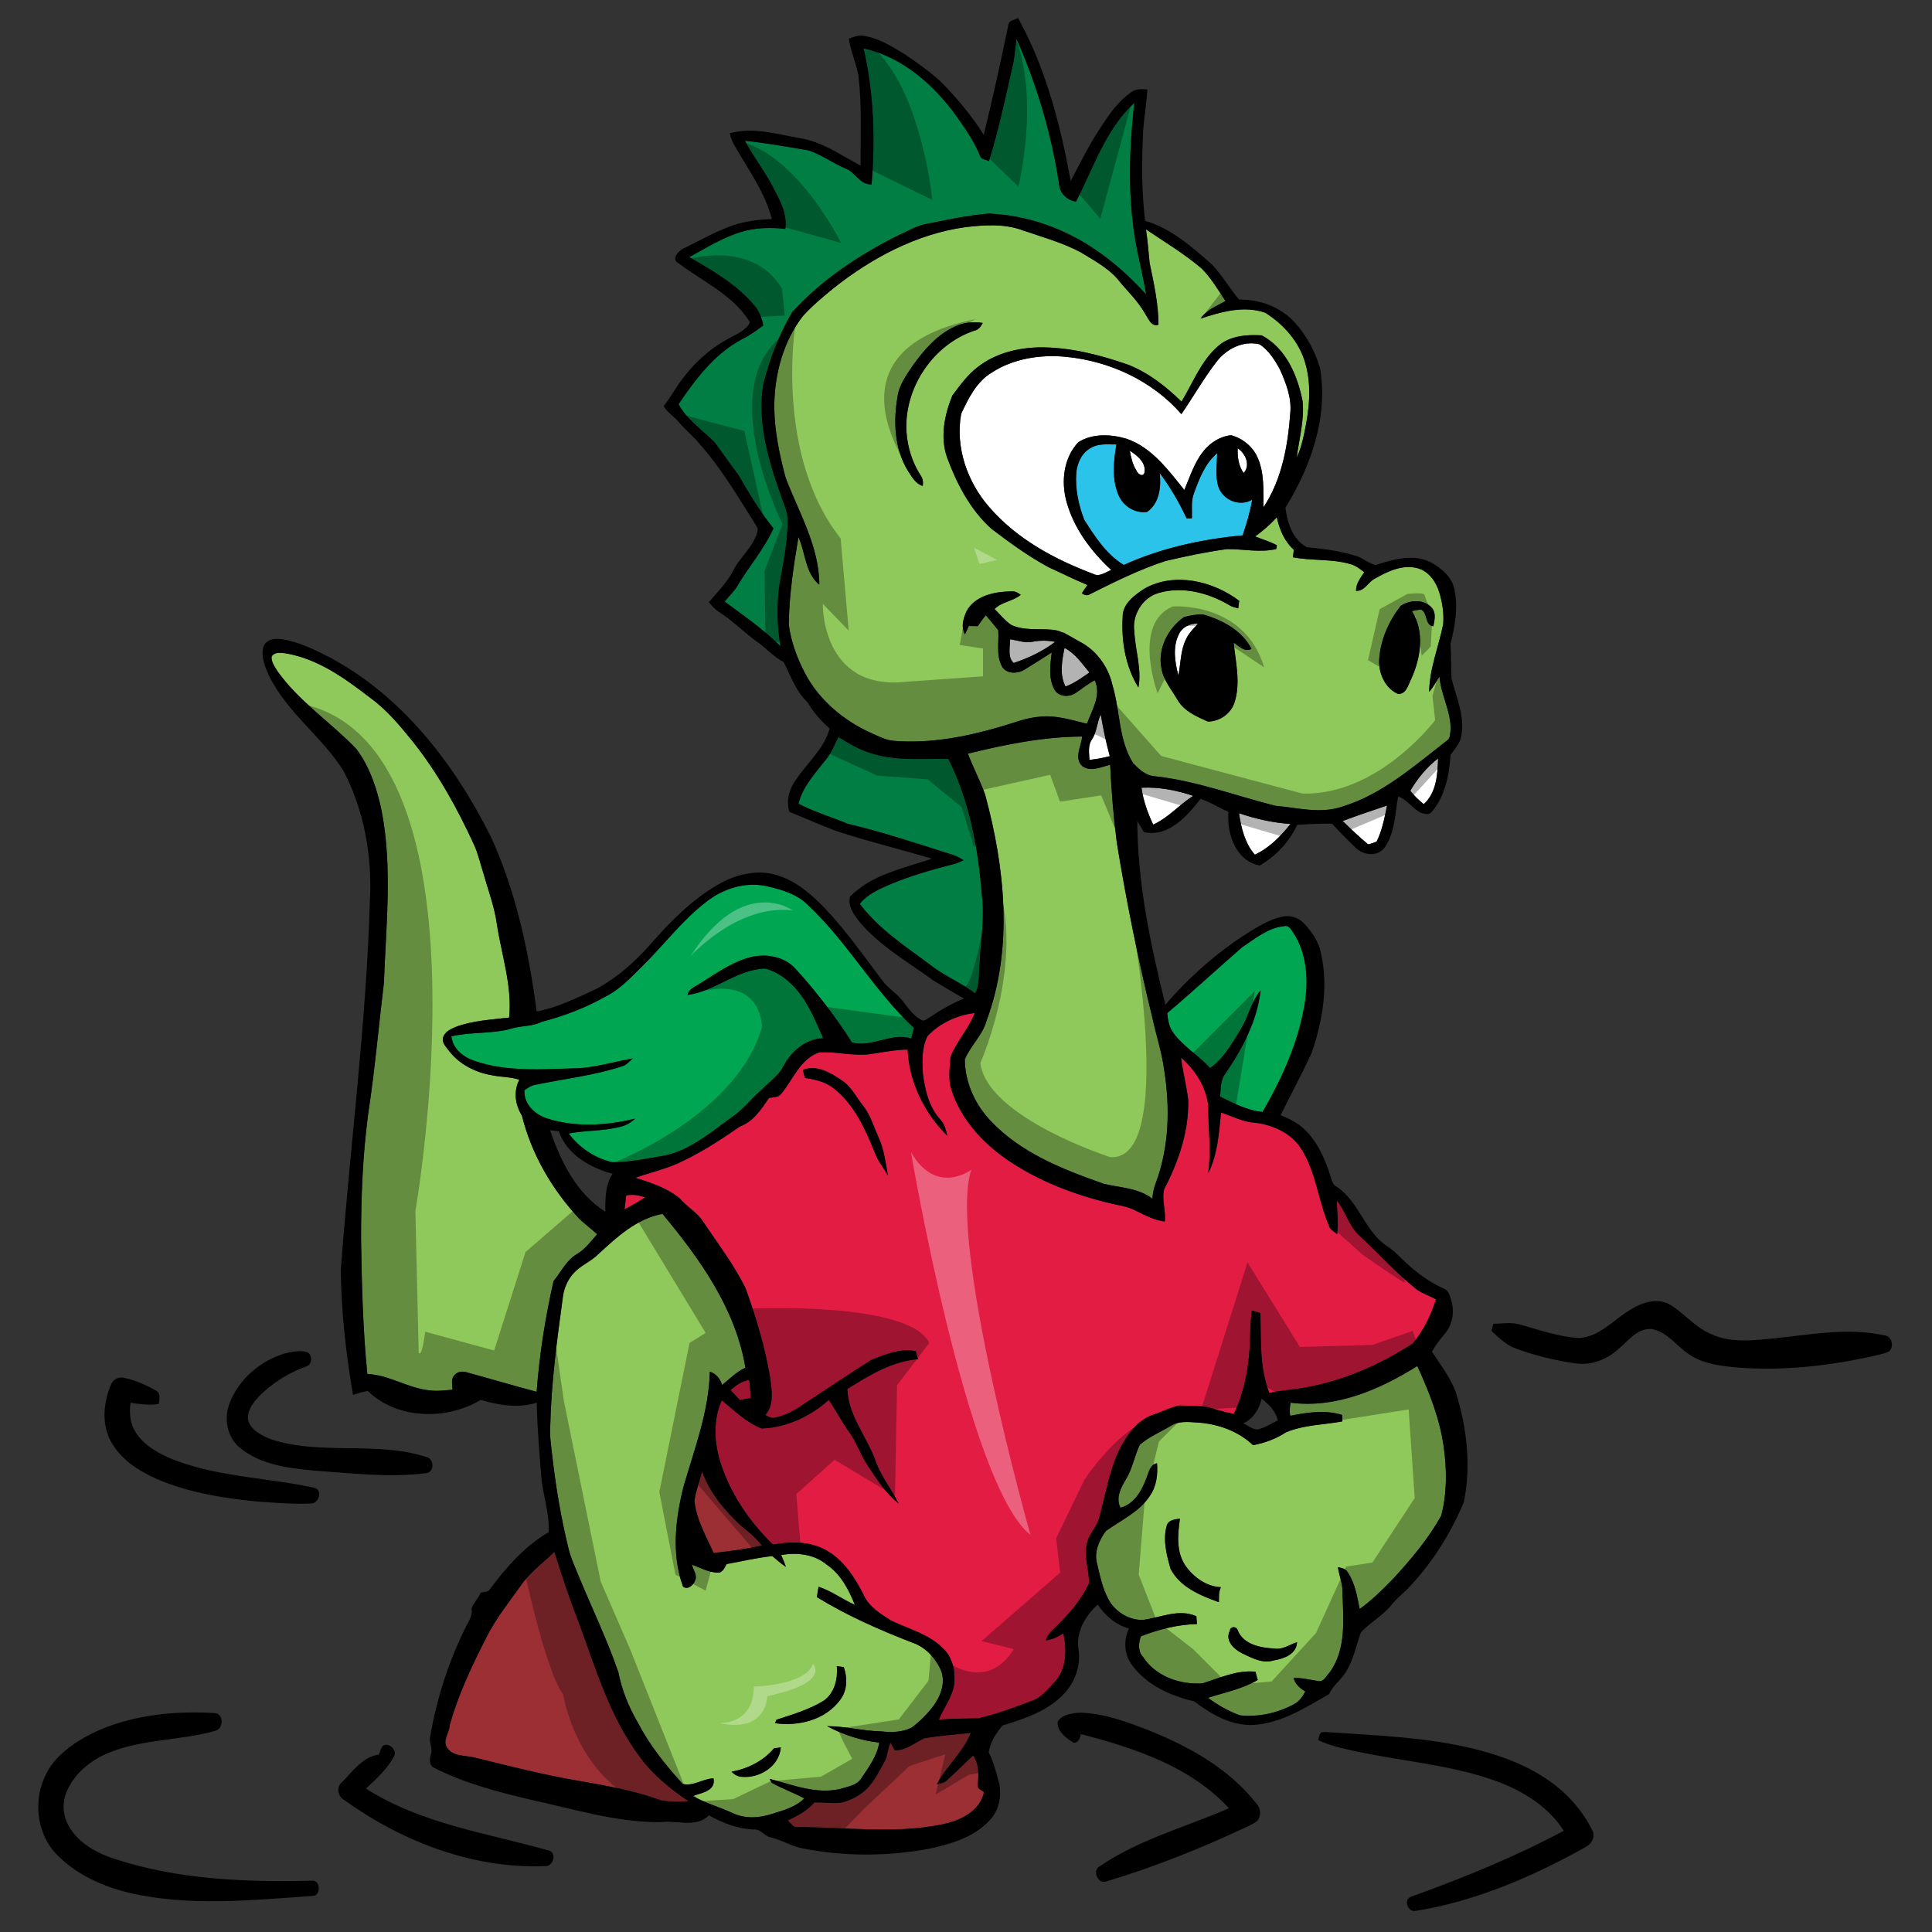 <?xml version="1.0" encoding="utf-8"?>
<!-- Generator: Adobe Illustrator 17.0.0, SVG Export Plug-In . SVG Version: 6.00 Build 0)  -->
<!DOCTYPE svg PUBLIC "-//W3C//DTD SVG 1.1//EN" "http://www.w3.org/Graphics/SVG/1.1/DTD/svg11.dtd">
<svg version="1.1" id="Layer_1" xmlns="http://www.w3.org/2000/svg" xmlns:xlink="http://www.w3.org/1999/xlink" x="0px" y="0px"
	 width="200px" height="200px" viewBox="0 0 200 200" style="enable-background:new 0 0 200 200;" xml:space="preserve">
<rect x="0" y="0" width="200" height="200" fill="#333333" stroke="none"/>
<path id="color6" style="fill:#2CC3EA;" d="M115.574,46.009c-0.306,1.729-0.492,3.601,0.222,5.258
	c0.476,1.127,1.725,1.917,2.953,1.725c1.283-0.896,1.466-2.587,1.303-4.024c1.098,1.458,2.013,3.044,2.788,4.694
	c0.14,0,0.415-0.004,0.55-0.007c0.028-0.87-0.112-1.777,0.211-2.607c0.552-1.501,1.146-3.076,2.406-4.136
	c-0.021,1.154-0.225,2.344,0.118,3.469c0.46,1.393,2.229,2.123,3.51,1.34c-0.228,1.26-0.585,2.488-0.993,3.698
	c-4.229,0.391-8.434,1.309-12.313,3.064c-1.805-1.107-2.979-2.928-4.086-4.678c-0.589-1.518-0.941-3.161-0.83-4.795
	c0.075-1.044,0.559-2.139,1.521-2.648C113.727,45.881,114.685,46.02,115.574,46.009z"/>
<path id="color5" style="fill:#007E43;" d="M74.09,43.045C74.836,42.665,74.127,43.868,74.09,43.045L74.09,43.045z M81.524,53.699
	c0.065,2.375-0.487,4.701-0.872,7.031c-0.255,2.05-0.204,4.12,0.139,6.155c-1.756-1.736-3.789-3.144-5.768-4.607
	c0.413-0.546,0.931-1.006,1.293-1.59c1.19-2.035,2.777-3.826,3.749-5.991c-1.396-1.739-2.542-3.652-3.653-5.582
	c-0.825-1.081-1.608-2.194-2.405-3.294c-1.271-1.305-2.883-2.336-3.765-3.979c1.762-2.605,3.741-5.23,6.581-6.735
	c0.786-0.378,1.486-0.902,2.191-1.414c-0.144-0.771-0.431-1.524-0.958-2.116c-1.814-2.152-4.293-3.566-6.695-4.961
	c1.718-0.955,3.414-2,5.303-2.589c1.496-0.469,3.087-0.499,4.632-0.33c0.225-1.61-0.623-3.079-1.345-4.452
	c-0.845-1.617-1.987-3.056-2.834-4.671c2.202,0.231,4.388,0.624,6.571,0.992c1.342,0.444,2.5,1.309,3.802,1.859
	c1.055,0.361,1.496,1.721,2.738,1.67c0.382-4.705,0.234-9.48-0.833-14.092c4.033,0.9,7.295,3.791,9.65,7.07
	c0.902,1.288,1.82,2.592,2.405,4.063c0.139,0.383,0.603,0.392,0.925,0.535c0.969-3.134,1.665-6.343,2.376-9.544
	c0.291-1.006,0.299-2.062,0.482-3.087c2.149,4.868,3.677,10.043,4.441,15.317c0.188,0.815,0.895,1.396,1.712,1.517
	c1.808-3.509,3.062-7.477,6.036-10.23c-0.61,5.411-0.73,10.965,0.515,16.298c0.232,1.177,0.524,2.343,0.708,3.53
	c-2.52-2.771-5.497-5.183-8.956-6.669c-2.308-0.998-4.796-1.586-7.306-1.699c-2.177,0.172-4.315,0.651-6.454,1.067
	c-1.009,0.181-1.899,0.708-2.816,1.131C89.002,26.33,85.099,28.918,82,32.317c-1.388,2.363-2.38,4.962-3.022,7.625
	c-0.599,4.033,0.667,8.026,2.011,11.782C81.204,52.369,81.531,53.003,81.524,53.699z M74.09,43.045
	C74.127,43.868,74.836,42.665,74.09,43.045L74.09,43.045z M101.412,99.721c0.094-2.335,0.533-4.669,0.231-7.005
	c-0.385-4.856-1.257-9.766-3.468-14.152c-2.568-0.053-5.192,0.222-7.697-0.495c-1.331-0.351-2.522-1.051-3.679-1.767
	c-0.445,0.817-0.753,1.721-1.379,2.427c-1.081,1.373-2.336,2.727-2.758,4.471c1.628,0.847,3.395,1.37,5.087,2.07
	c3.624,0.867,7.169,2.035,10.718,3.169c0.462,0.126,0.888,0.351,1.286,0.616c-0.359,0.173-0.727,0.33-1.116,0.422
	c-2.174,0.544-4.329,1.188-6.401,2.035c-1.176,0.507-2.41,1.03-3.232,2.054c1.94,2.587,4.693,4.376,7.261,6.282
	c1.441,1.176,3.211,1.839,4.672,2.991C101.475,101.889,101.28,100.759,101.412,99.721z"/>
<path id="color4" style="fill:#00A651;" d="M46.727,107.284c2.079-0.497,4.266-0.218,6.317-0.83
	c1.002-0.294,2.094-0.182,3.034-0.676c2.344-0.608,4.624-1.474,6.727-2.68c1.434-0.733,2.533-1.942,3.663-3.057
	c2.262-2.212,4.165-4.801,6.701-6.725c1.709-1.326,3.949-2.039,6.104-1.598c1.589,0.346,3.279,0.828,4.438,2.045
	c4.073,3.829,6.793,8.841,10.899,12.645c-0.095,0.365-0.186,0.73-0.273,1.098c-2.09-0.659-4.089,0.983-6.14,0.406
	c-1.717-2.692-3.671-5.235-5.821-7.598c-1.15-1.309-3.099-1.633-4.729-1.217c-1.971,0.518-3.621,1.766-5.338,2.803
	c-0.438,0.301-1.03,0.504-1.131,1.098c2.861-0.367,5.111-2.667,8.045-2.733c1.4,0.374,2.599,1.333,3.48,2.465
	c1.117,1.417,1.788,3.107,2.515,4.747c-1.812,0.05-3.344,1.389-4.145,2.939c-0.487,0.963-1.429,1.561-2.158,2.323
	c-1.113,0.957-2.003,2.168-3.242,2.974c-2.111,1.525-4.181,3.312-6.782,3.894c-1.831,0.294-3.661,0.731-5.523,0.699
	c-1.787-0.409-3.4-1.5-4.497-2.965c1.835-0.357,3.74-0.223,5.547-0.755c0.513-0.135,0.958-0.439,1.351-0.79
	c-2.947,0.719-6.121,0.928-9.048,0.013c-1.307-0.391-2.508-1.49-2.429-2.95c0.338-0.208,0.656-0.479,1.059-0.546
	c3.015-0.632,6.106-0.965,9.043-1.927c0.459-0.117,0.764-0.514,1.107-0.813c-1.943,0.333-3.846,0.941-5.825,1.016
	c-3.493,0.083-7.112,0.399-10.48-0.743C48.008,109.467,46.874,108.604,46.727,107.284z M125.267,110.567
	c1.473-1.036,2.333-2.66,3.257-4.158c0.742-1.253,1.02-2.771,1.976-3.893c-0.354,3.178-1.901,6.076-3.684,8.677
	c-0.507,0.661-0.409,1.539-0.531,2.319c1.411,0.679,2.829,1.449,4.419,1.598c2.001-3.475,3.706-7.202,4.354-11.187
	c0.409-2.488,0.236-5.214-1.173-7.373c-0.23-0.316-0.458-0.8-0.936-0.677c-1.663,0.155-3.007,1.284-4.349,2.178
	c-2.609,2.252-5.126,4.615-7.77,6.824c0.075,0.722,0.192,1.478,0.654,2.07C122.518,108.374,124.104,109.256,125.267,110.567z"/>
<path id="color3" style="fill:#90C95B;" d="M92.692,76.704c3.614,0.261,7.222-0.407,10.679-1.419
	c1.418-0.387,2.794-0.981,4.273-1.094c1.663-0.183,3.278,0.354,4.876,0.731c0.519-1.435,1.519-2.934,0.813-4.497
	c-0.74,0.364-1.357,0.916-2.048,1.356c-0.688,0.428-1.743,0.339-2.15-0.431c-0.617-1.167-0.414-2.55-0.259-3.805
	c-0.924,0.602-1.866,1.174-2.796,1.76c-0.695,0.453-1.861,0.506-2.336-0.285c-0.657-1.153-0.315-2.523-0.406-3.77
	c-0.408-0.535-0.855-1.044-1.282-1.563c-0.304,0.359-0.575,0.745-0.844,1.13c-0.31,0.002-0.615-0.004-0.921-0.013
	c-0.098,0.215-0.3,0.648-0.398,0.863c-0.486-0.84-0.119-1.896,0.333-2.679c0.975-1.39,2.817-1.732,4.407-1.77
	c0.39-0.057,0.733,0.126,1.031,0.363c-0.812,0.669-1.959,0.712-2.711,1.465c0.561,0.547,1.054,1.178,1.7,1.628
	c1.315,0.637,2.811,0.385,4.216,0.513c1.154,0.073,2.085,0.825,3.076,1.332c1.665,0.922,2.819,2.602,3.227,4.446
	c0.803,2.667,0.6,5.659,2.15,8.064c0.598,0.609,1.311,1.271,2.206,1.328c4.284,0.455,8.336,2.015,12.485,3.056
	c2.293,0.2,4.659,0.868,6.915,0.095c4.205-1.279,7.534-4.282,10.945-6.906c0.274-0.248,0.229-0.675,0.293-1.009
	c0.068-1.933-1.011-3.658-1.152-5.568c-0.343,0.542-0.64,1.112-1.067,1.597c0.03-2.405,0.98-4.661,1.449-6.99
	c0.096-1.118-0.081-2.251-0.407-3.32c-0.329-1.089-1.072-2.161-2.217-2.484c-1.548-0.433-3.105,0.308-4.423,1.057
	c-0.73,0.348-1.064,1.325-1.971,1.282c-0.023-0.753,0.46-1.335,0.847-1.928c-0.446-0.355-0.913-0.718-1.48-0.857
	c-1.925-0.545-3.956-0.314-5.907-0.694c0.024-0.191,0.074-0.573,0.1-0.765c-0.976-0.887-1.491-2.112-1.767-3.382
	c-0.663,0.756-1.431,1.404-2.241,1.993c0.751,0.301,1.536,0.53,2.253,0.912c-0.019,0.099-0.051,0.294-0.068,0.391
	c-1.689,0.398-3.42-0.015-5.121,0.01c-2.135,0.288-4.245,0.738-6.336,1.225c-2.691,0.878-5.235,2.141-7.758,3.405
	c-0.299,0.212-0.636,0.164-0.907-0.063c0.185-0.291,0.383-0.574,0.58-0.858c-1.355-0.552-2.658-1.218-3.99-1.819
	c-2.114-1.13-4.051-2.557-5.96-4c-2.177-1.956-3.567-4.635-4.573-7.35c-0.753-2.12-0.283-4.431,0.542-6.45
	c0.81-1.072,1.601-2.195,2.699-2.998c1.799-1.381,4.096-1.936,6.331-1.983c3.171-0.015,6.278,0.785,9.247,1.831
	c2.069,0.842,3.856,2.236,5.439,3.793c1.187-1.939,2-4.183,3.749-5.714c1.212-1.11,2.989-1.245,4.548-1.15
	c2.52,1.316,3.719,4.166,4.239,6.823c0.198,1.958-0.366,3.885-0.609,5.814c0.386-0.78,0.594-1.633,0.776-2.478
	c0.508-2.368,0.803-4.887,0.12-7.249c-0.615-2.22-2.241-4.052-4.164-5.257c-2.211-0.759-4.557-0.092-6.686,0.617
	c0.613-0.916,1.665-1.302,2.581-1.822c-0.773-1.172-1.492-2.4-2.497-3.392c-1.786-1.514-3.8-2.719-5.737-4.026
	c0.178,1.148,0.261,2.304,0.378,3.459c0.436,2.118,0.921,4.246,0.918,6.417c-0.754,0.216-1.005-0.587-1.339-1.071
	c-0.77-1.407-1.976-2.49-2.961-3.74c-1.05-1.159-2.46-1.896-3.772-2.707c-1.883-0.989-3.948-1.566-5.954-2.249
	c-1.889-0.714-3.961-0.569-5.926-0.345c-5.083,0.697-9.746,3.197-13.724,6.354c-1.088,0.891-2.17,1.801-3.118,2.839
	c-2.056,2.64-2.943,6.024-2.98,9.328c0.008,2.515,0.529,4.995,1.175,7.416c1.371,3.612,3.48,7.105,3.488,11.084
	c-1.478-1.218-1.413-3.303-2.159-4.93c-0.509,2.99-0.96,6.011-1.002,9.05c0.229,1.791,0.88,3.517,1.714,5.108
	c1.447,2.7,3.889,4.76,6.642,6.043C90.87,76.175,91.728,76.669,92.692,76.704z M142.782,68.131c0.158-1.97,1.001-3.85,2.202-5.399
	c0.948-0.666,2.555-0.74,3.302,0.271c0.391,0.54,0.206,1.23,0.096,1.826c-0.938-0.099-0.534-1.384-1.288-1.734
	c-0.316,0.041-0.627,0.094-0.933,0.167c1.351,2.156,0.916,4.862-0.089,7.062c-0.311,0.598-0.509,1.581-1.371,1.505
	C143.318,71.2,142.649,69.584,142.782,68.131z M129.56,67.169c-0.72,0.386-1.305-0.289-1.852-0.65
	c0.208,2.04,0.737,4.156,0.099,6.171c-0.364,1.186-1.541,2.005-2.772,2.005c-1.161-0.519-2.45-1.071-3.123-2.22
	c-0.625-1.089-1.515-2.085-1.691-3.371c-0.375-2.013,0.714-4.078,2.344-5.223c0.626-0.168,1.278-0.289,1.928-0.288
	C126.509,64.159,128.554,65.24,129.56,67.169z M116.216,63.895c-0.031-1.409,1.258-2.311,2.316-2.997
	c3.111-1.696,7.036-0.75,9.749,1.297c-0.026,0.194-0.074,0.583-0.101,0.775c-0.324-0.076-0.655-0.146-0.937-0.331
	c-2.152-1.274-4.83-1.975-7.287-1.262c-1.692,0.477-2.8,2.307-2.529,4.031c0.088,1.918,0.785,3.844,0.418,5.76
	C116.515,69.02,116.07,66.393,116.216,63.895z M92.923,41.001c0.174-1.19,0.922-2.173,1.563-3.151
	c1.165-1.627,2.542-3.237,4.408-4.066c0.885-0.412,1.883-0.512,2.84-0.354c-0.195,0.369-0.438,0.722-0.876,0.8
	c-4.315,1.46-7.314,5.994-7.016,10.529c0.111,1.559,0.591,3.087,1.429,4.407c0.256,0.329,0.311,0.739,0.256,1.14
	c-0.765-0.223-1.14-0.972-1.553-1.585C92.578,46.425,92.464,43.585,92.923,41.001z M57.304,132.617
	c-0.857,3.767-1.463,7.604-1.746,11.461c-2.402-0.634-4.784-1.346-7.182-1.998c-0.483-0.177-1.093-0.098-1.393,0.355
	c-0.319,0.411-0.133,0.955-0.139,1.431c-0.787,0.054-1.577,0.179-2.358,0.066c-2.242-0.216-4.195-1.604-6.457-1.695
	c-0.465-4.64-0.576-9.313-0.65-13.974c-0.003-4.351,0.17-8.707,0.746-13.02c0.691-4.496,1.077-9.032,1.625-13.546
	c0.21-5.886,0.886-11.847-0.227-17.686c-0.475-2.299-1.222-4.626-2.659-6.512c-2.642-2.745-5.917-4.884-8.144-8.026
	c-0.279-0.457-0.646-0.944-0.6-1.508c0.289-0.489,0.959-0.395,1.434-0.336c3.356,0.555,6.179,2.611,8.811,4.637
	c1.722,1.246,3.079,2.908,4.406,4.547c2.563,3.233,4.574,6.861,6.288,10.602c0.446,0.961,0.669,2.004,0.992,3.007
	c0.498,1.755,1.148,3.474,1.397,5.288c0.49,3.199,1.583,6.351,1.265,9.629c-1.869,0.222-3.792,0.311-5.572,0.982
	c-0.512,0.22-1.102,0.506-1.274,1.087c-0.148,0.579,0.361,1.009,0.663,1.433c1.082,1.385,2.749,2.201,4.458,2.479
	c0.917,0.193,1.876,0.149,2.773,0.456c-0.618,1.207-0.434,2.586,0.269,3.708c0.999,4.02,3.14,7.692,5.964,10.708
	c0.588,0.545,1.23,1.033,1.825,1.576c-0.647,0.739-1.242,1.557-2.105,2.062C58.616,130.47,58.082,131.675,57.304,132.617z
	 M115.609,87.208c0.988,6.109,2.226,12.18,3.693,18.194c0.388,1.757,0.951,3.474,1.198,5.261c0.631,3.912,0.551,8.021-0.842,11.772
	c-0.218,0.526-0.32,1.089-0.365,1.656c-1.445-1.125-3.329-1.129-5.03-1.542c-4.236-1.493-8.637-3.209-11.76-6.571
	c-1.6-1.699-2.619-3.98-2.624-6.326c0.604-1.413,1.847-2.501,2.26-4.017c2.779-7.536,1.893-15.842-0.174-23.433
	c-0.53-1.421-1.23-2.769-1.767-4.184c3.874-0.95,7.818-1.752,11.824-1.771c-0.074,1.018-0.898,2.232,0.039,3.081
	c0.851,0.604,1.956,0.074,2.862-0.167C115.053,81.849,115.267,84.537,115.609,87.208z M79.887,184.556
	c-0.055-0.104-0.168-0.31-0.225-0.411c2.388,0.617,4.844,1.639,7.348,1.038c0.748-0.242,1.699-0.347,2.143-1.079
	c0.765-1.151,1.646-2.307,1.866-3.71c-1.898-0.214-3.722-0.8-5.4-1.702c1.881-0.005,3.715,0.511,5.594,0.538
	c1.051,0.126,2.161,0.099,3.132-0.37c0.854-0.625,1.612-1.388,2.26-2.226c0.791-1.072,1.342-2.529,0.757-3.823
	c-0.574-1.256-1.641-2.355-2.969-2.787c-3.387-1.313-6.73-2.787-9.831-4.691c0.053-0.36,0.111-0.719,0.173-1.073
	c1.339,0.435,2.48,1.302,3.76,1.876c-0.631-1.588-1.463-3.173-2.909-4.162c-1.307-1.096-3.09-1.285-4.717-1
	c0.169,0.402,0.345,0.809,0.489,1.229c-0.496-0.34-0.961-0.722-1.411-1.118c-1.596,0.168-3.154,0.547-4.729,0.827
	c-0.219,0.373-0.402,0.928-0.938,0.884c-0.944-0.021-1.787-0.501-2.647-0.828c0.112,0.551,0.622,1.13,0.296,1.698
	c-0.163,0.464-0.778,0.961-1.233,0.559c-1.21-3.368-0.774-7.055,0.095-10.448c1.133-3.862,2.594-7.705,2.693-11.778
	c0.659,0.21,1.067,0.728,1.263,1.372c0.792-0.608,1.48-1.374,2.417-1.778c-0.999-6.097-4.717-11.287-8.583-15.933
	c-2.666,0.492-4.712,2.389-6.637,4.163c-0.794,0.802-1.918,1.196-2.651,2.068c-0.564,0.676-0.925,1.52-1.028,2.397
	c-0.601,4.435-1.205,8.879-1.305,13.358c-0.073,1.002,0.094,2.001,0.201,3.001c0.367,3.216,0.901,6.416,1.668,9.564
	c0.257,1.114,0.76,2.145,1.184,3.201c1.339,3.225,2.861,6.383,3.996,9.689c0.36,1.837,1.07,3.589,2.008,5.206
	c1.221,2.351,2.881,4.419,4.658,6.368c1.087,0.271,2.098-0.551,3.189-0.578c0.25,1.317-1.246,1.497-2.136,1.821
	c1.282,0.739,2.729,1.139,4.073,1.755c1.271,0.619,2.769,0.553,4.085,0.112c1.189-0.372,2.463-0.701,3.373-1.611
	C82.16,185.581,80.977,185.158,79.887,184.556z M80.374,178.028c1.681-0.55,3.409-1.056,4.928-1.993
	c1.114-0.825,1.438-2.244,1.325-3.564c0.239,0.034,0.48,0.07,0.722,0.111c0.39,1.113,0.37,2.423-0.377,3.388
	c-1.52,2.07-4.301,2.763-6.744,2.412C80.264,178.294,80.338,178.117,80.374,178.028z M76.825,183.939
	c-0.435-0.009-0.805-0.23-1.097-0.533c1.683-0.305,3.285-1.101,4.396-2.42c0.175-0.024,0.53-0.066,0.706-0.092
	C80.668,182.839,78.658,184.093,76.825,183.939z M133.604,145.206c-0.082,0.446-0.134,0.902-0.038,1.357
	c1.767-0.353,3.61-0.634,5.37-0.088c0.008,0.167,0.022,0.503,0.026,0.669c-1.95,0.357-4.003,0.352-5.851,1.136
	c-1.024,0.681-2.189,1.094-3.391,1.325c-1.546-1.463-3.639-2.205-5.739-2.344c-0.924-0.054-1.944-0.188-2.765,0.337
	c-1.079,0.646-2.277,1.138-3.229,1.966c-0.542,1.156-0.75,2.455-1.42,3.556c-0.522,0.876-1.098,1.94-0.576,2.957
	c1.447-0.369,2.227-1.81,2.707-3.104c0.231-0.566,0.355-1.371,1.074-1.498c0.102,1.159-0.053,2.392-0.732,3.372
	c-1.093,1.679-2.987,2.51-4.558,3.645c-0.689,0.93-1.229,2.137-0.929,3.311c0.31,1.286,0.567,2.618,1.211,3.789
	c0.677,1.256,2.078,2.115,3.505,2.11c1.847-0.232,3.73-1.205,5.579-0.392c0.016,0.203,0.045,0.606,0.061,0.81
	c-1.995,0.05-3.953,0.555-5.803,1.271c-0.245,0.667-0.33,1.535,0.199,2.103c1.3,2.035,3.84,2.928,6.168,2.768
	c1.794-0.548,3.569-1.41,5.499-1.205c0.067,0.287,0.145,0.573,0.229,0.858c-1.592,0.921-3.414,1.288-5.151,1.841
	c1.012,0.746,2.115,1.39,3.303,1.815c1.909,0.207,3.872-0.225,5.562-1.131c0.561-0.278,0.928-0.799,1.212-1.337
	c-0.553-0.331-1.05-0.75-1.215-1.397c0.857-0.03,1.688,0.191,2.532,0.315c0.575,0.148,0.838-0.514,1.173-0.853
	c1.788-2.403,1.44-5.57,1.352-8.383c0.027-0.879-0.352-1.689-0.463-2.546c0.368,0.074,0.806,0.139,1.005,0.515
	c0.763,1.125,0.973,2.502,1.247,3.807c1.275-0.917,2.394-2.025,3.483-3.153c1.848-1.997,3.616-4.11,4.95-6.492
	c0.615-2.313,0.592-4.775,0.262-7.137c-0.398-2.931-1.518-5.695-2.73-8.37C142.835,143.851,138.294,145.817,133.604,145.206z
	 M126.182,165.857c-1.912-0.682-4.02-1.552-5.005-3.45c-0.4-1.406-0.806-2.941-0.416-4.392c0.126-0.655,0.841-0.737,1.385-0.803
	c-0.229,1.632-0.406,3.462,0.591,4.892c0.837,1.18,2.168,2.145,3.654,2.201C126.146,164.79,126.188,165.332,126.182,165.857z
	 M131.836,171.89c-1.145,0.355-2.247-0.268-3.254-0.74c-0.825-0.407-1.792-1.304-1.278-2.307c0.055-0.535,0.729-0.52,0.839-0.026
	c0.628,1.45,2.36,1.761,3.769,1.84c0.852,0.152,1.583-0.409,2.36-0.656C134.207,171.267,132.888,171.715,131.836,171.89z
	 M139.479,146.699c0.07,0.07,0.106,0.105,0.106,0.105S139.55,146.77,139.479,146.699z"/>
<path id="color2" style="fill:#E31C44;" d="M109.205,174.09c1.23-1.348,1.227-3.33,0.874-5.016
	c-0.545,0.383-1.161,0.645-1.823,0.742c0.146-0.443,0.413-0.823,0.764-1.129c1.455-1.391,2.836-2.923,3.702-4.755
	c0.07-1.402-0.576-2.809-0.188-4.205c0.211-0.989,1.053-1.686,1.276-2.667c0.611-2.253,0.984-4.588,1.946-6.729
	c0.801-1.643,1.928-3.39,3.779-3.93c0.842-0.293,1.645-0.718,2.515-0.898c1.177,0.046,2.388-0.064,3.527,0.31
	c0.702,0.227,1.421,0.414,2.149,0.554c1.18-2.457,1.608-5.2,1.688-7.903c0.016-0.939,0.048-1.873,0.175-2.802
	c0.295,0.08,0.591,0.173,0.884,0.275c0.081,2.765-0.105,5.636,0.933,8.262c1.082-0.261,2.201-0.304,3.299-0.491
	c4.134-0.674,8.063-2.356,11.56-4.642c1.091-1.326,1.871-2.924,2.383-4.563c-0.663-0.353-1.388-0.589-2.004-1.022
	c-2.159-1.731-4.01-3.792-6.024-5.671c-1.03-0.984-1.329-2.452-2.24-3.523c0.034,1.162,0.191,2.323,0.04,3.484
	c-0.252-0.23-0.582-0.396-0.768-0.687c-1.186-2.671-1.387-5.734-2.99-8.226c-1.051-1.59-2.908-2.41-4.746-2.634
	c-1.24-0.076-2.351-0.669-3.51-1.052c-0.228,2.117-0.344,4.343-1.334,6.267c0.327-2.356,0-4.729-0.01-7.095
	c-0.255-1.908-1.356-3.611-2.797-4.854c0.179,1.472,0.563,2.909,0.742,4.381c0.076,3.243-1.007,6.388-2.493,9.232
	c-0.269,1.087,0.193,2.234,0.063,3.355c-1.101-0.144-2.083-0.669-3.06-1.156c-0.827-0.435-1.767-0.525-2.656-0.753
	c-3.769-0.912-7.464-2.33-10.669-4.544c-2.669-1.857-4.99-4.465-5.837-7.669c-0.144-0.973-0.047-1.967,0.045-2.942
	c0.638-1.609,1.883-2.898,2.501-4.524c-1.828,0.215-3.597,1.036-4.877,2.372c-0.594,1.186-0.579,2.58-0.485,3.875
	c0.2,1.704,0.631,3.493,1.813,4.798c0.441,0.446,0.568,1.081,0.718,1.671c-2.378-2.353-3.962-5.561-4.111-8.929
	c-1.428,0.014-2.821,0.331-4.23,0.511c-1.64,0.111-3.265-0.317-4.902-0.229c-1.989,0.663-2.71,2.792-3.944,4.271
	c-0.28,0.433-0.85,0.352-1.285,0.46c-0.786,1.181-1.63,2.44-3.021,2.955c-2.087,1.454-4.24,2.849-6.574,3.881
	c-1.369,0.585-2.825,0.923-4.228,1.415c1.595,0.513,3.253,1.036,4.566,2.115c0.763,0.898,1.854,1.469,2.483,2.485
	c1.505,2.24,3.158,4.409,4.358,6.833c1.074,2.983,1.994,6.037,2.527,9.166c0.168,1.319,0.483,2.862-0.482,3.969
	c0.321,0.137,0.649,0.387,1.018,0.259c0.958-0.209,1.857-0.639,2.658-1.198c2.457-1.595,4.873-3.258,7.361-4.803
	c1.435-0.548,2.972-1.2,4.538-0.87c0.06,0.276,0.136,0.554,0.231,0.829c-2.719,0.211-5.062,1.686-7.319,3.079
	c0.076,2.688,1.926,4.805,2.839,7.218c0.541,1.685,1.687,3.075,2.473,4.643c-1.34-1.039-2.25-2.516-3.181-3.903
	c-0.792-1.158-1.2-2.534-2.05-3.65c-0.731-1.017-1.286-2.146-2.001-3.167c-1.919,1.703-4.361,2.859-6.945,2.95
	c-1.6-0.614-2.826-1.854-4.131-2.915c-0.887,1.955-0.799,4.209-0.198,6.235c1.003,3.328,3.022,6.285,5.495,8.697
	c1.792-0.315,3.75-0.36,5.397,0.525c1.876,0.994,3.071,2.855,3.998,4.7c0.547,1.212,1.737,1.945,2.815,2.631
	c1.816,0.878,3.889,1.392,5.364,2.847c0.845,0.805,1.259,1.987,1.213,3.146c0.067,1.607-1.046,2.885-1.625,4.3
	c1.394-0.184,2.805-0.085,4.205-0.188c1.827-0.424,3.591-1.088,5.344-1.75C107.777,175.773,108.474,174.861,109.205,174.09z
	 M90.532,119.254c-0.968-2.393-2.102-4.875-4.157-6.534c-0.865-0.713-1.97-0.974-3.052-1.13c-0.054-0.205-0.162-0.619-0.216-0.825
	c1.399-0.592,2.818,0.263,3.959,1.021c1.029,0.636,1.554,1.764,2.283,2.68c0.751,0.935,1.074,2.107,1.562,3.183
	c0.604,1.264,0.748,2.674,1.01,4.034C91.45,120.878,90.846,120.141,90.532,119.254z M64.652,125.203
	c0.056-0.483,0.115-0.97,0.172-1.451c0.664-0.135,1.327-0.032,1.955,0.208C66.089,124.405,65.373,124.807,64.652,125.203z
	 M76.594,144.933c-0.333-0.337-0.657-0.682-0.966-1.035c0.559-0.49,1.181-0.931,1.935-1.042c0.063,0.621,0.121,1.241,0.171,1.867
	C77.35,144.782,76.972,144.852,76.594,144.933z"/>
<path id="color1" style="fill:#9C2F34;" d="M71.892,155.355c0.142-1.037,0.534-2.023,0.796-3.033c0.79,2.264,2.397,4.128,4.14,5.729
	c0.746,0.577,1.46,1.192,2.052,1.938c-1.65,0.375-3.327,0.576-5.004,0.779C73.095,159.016,72.084,157.3,71.892,155.355z
	 M66.315,181.983c-3.233-4.237-4.684-9.447-6.525-14.359c-0.909-2.284-1.643-4.634-2.401-6.967c-1.039,0.997-2.2,1.88-3.118,2.994
	c-1.411,1.997-2.984,3.903-4.054,6.119c-1.44,2.825-2.794,5.732-3.657,8.791c-0.019,0.802-0.768,1.569-0.284,2.346
	c0.62,0.976,1.943,0.782,2.923,1.049c3.515,0.862,7.026,1.771,10.597,2.374c2.905,0.51,5.83,1.01,8.605,2.038
	c0.938,0.158,1.912,0.211,2.858,0.088C69.414,185.203,67.652,183.785,66.315,181.983z M101.212,184.869
	c0.09-1.059,0.188-2.222-0.471-3.132c-0.929,0.824-1.785,1.73-2.717,2.558c-0.265,0.294-0.679,0.311-1.039,0.409
	c0.992-1.89,2.72-3.311,3.513-5.315c-1.593,0.151-3.19,0.302-4.772,0.544c-1.014,0.446-1.929,1.291-3.095,1.26
	c-0.113-0.198-0.332-0.6-0.441-0.799c-0.314,0.61-0.266,1.337-0.61,1.936c-0.537,0.998-1.062,2.026-1.845,2.857
	c-0.712,0.672-1.602,1.154-2.547,1.4c-0.955,0.156-1.924-0.038-2.885,0.003c-0.743,0.854-1.743,1.396-2.757,1.858
	c0.247,0.228,0.445,0.514,0.737,0.691c5.092-0.035,10.255,0.757,15.293-0.293c1.813-0.375,3.832-1.322,4.285-3.301
	C101.665,185.308,101.212,185.218,101.212,184.869z"/>
<path id="fill" style="fill:#FFFFFF;" d="M128.745,48.968c-0.541-0.741-0.649-1.674-0.621-2.562
	C128.932,46.93,129.483,48.162,128.745,48.968z M118.467,48.965c0.223-1.052-0.726-1.816-1.512-2.306
	c0.137,0.693,0.282,1.407,0.668,2.013C117.727,48.981,118.257,49.462,118.467,48.965z M124.016,64.555
	c-0.442,0.504-0.943,0.972-1.226,1.591c-0.595,1.17-0.548,2.514-0.807,3.774c-0.362-1.378-0.611-2.953,0.061-4.276
	C122.404,64.902,123.204,64.512,124.016,64.555z M130.399,35.643c-1.714-0.414-3.457,0.471-4.48,1.83
	c-1.324,1.714-2.392,3.614-3.622,5.396c-3.005-3.451-7.432-5.494-11.955-5.932c-2.64-0.253-5.43,0.172-7.684,1.637
	c-1.565,0.941-2.414,2.666-3.156,4.262c-0.63,3.437,0.619,7.035,2.887,9.639c2.824,3.29,6.748,5.418,10.762,6.926
	c0.653,0.366,1.282-0.17,1.887-0.39c-2.095-1.938-3.89-4.329-4.643-7.117c-0.563-2.068-0.288-4.498,1.226-6.109
	c1.471-0.941,3.384-0.844,5.002-0.364c2.621,0.9,4.307,3.235,5.979,5.303c0.573-1.347,1.013-2.787,1.929-3.955
	c0.697-0.91,1.754-1.598,2.908-1.714c1.176,0.316,2.221,1.148,2.726,2.265c0.746,1.625,0.605,3.454,0.633,5.191
	c1.902-2.869,2.525-6.368,2.771-9.741c0.16-1.578-0.439-3.1-1.067-4.513C131.97,37.275,131.342,36.269,130.399,35.643z
	 M106.86,66.439c-0.774,0.146-1.535-0.145-2.287-0.266c-0.022,0.792-0.286,1.891,0.362,2.46c1.518-0.505,3.025-1.211,4.295-2.188
	C108.448,66.284,107.645,66.288,106.86,66.439z M112.777,69.617c-0.789,0.549-1.575,1.117-2.479,1.456
	c-0.638-1.25-0.364-2.689-0.099-3.999C111.306,67.635,112.003,68.692,112.777,69.617z M114.887,78.278
	c-0.694,0.175-1.393,0.316-2.105,0.383c-0.036-0.71-0.18-1.507,0.266-2.129c0.512-0.768,0.492-1.745,0.905-2.562
	C114.198,75.419,114.494,76.857,114.887,78.278z M148.871,78.51c-0.047,1.65-0.168,3.559-1.486,4.735
	c-0.513-0.409-0.982-0.868-1.393-1.381C146.739,80.589,147.692,79.416,148.871,78.51z M123.524,82.387
	c-1.448,0.906-2.57,2.269-4.146,2.974c-0.575-1.213-1.024-2.486-1.215-3.818C119.988,81.454,121.799,81.805,123.524,82.387z
	 M138.988,84.991c1.521-0.568,3.061-1.089,4.602-1.607c-0.264,1.264-0.497,2.566-1.082,3.734c-0.283,0.128-0.576,0.225-0.878,0.29
	C140.707,86.649,139.85,85.82,138.988,84.991z M128.259,84.182c1.73,0.591,3.51,0.992,5.339,1.115
	c-1.023,1.276-2.195,2.48-3.697,3.179C128.86,87.289,128.49,85.7,128.259,84.182z"/>
<path id="outline" d="M90.911,117.648c0.604,1.264,0.748,2.674,1.01,4.034c-0.472-0.805-1.075-1.541-1.389-2.429
	c-0.968-2.393-2.102-4.875-4.157-6.534c-0.865-0.713-1.97-0.974-3.052-1.13c-0.054-0.205-0.162-0.619-0.216-0.825
	c1.399-0.592,2.818,0.263,3.959,1.021c1.029,0.636,1.554,1.764,2.283,2.68C90.1,115.399,90.424,116.571,90.911,117.648z
	 M103.784,178.625c-0.672,0.778-1.285,1.742-1.431,2.782c0.535,1.036,0.796,2.173,1.102,3.293c0.254,1.324-0.072,2.759-1.015,3.749
	c-1.659,1.792-4.126,2.49-6.443,2.966c-4.205,0.758-8.568,0.772-12.764-0.045c-1.249-0.187-2.307-0.923-3.528-1.184
	c-0.617-0.16-0.983-0.869-1.662-0.797c-1.649-0.062-3.222-0.657-4.64-1.463c-1.396,1.349-3.365,0.471-5.05,0.705
	c-4.554,0.027-8.943-1.36-13.354-2.31c-3.438-0.817-6.907-1.708-10.067-3.321c-0.563-0.283-0.453-0.952-0.317-1.443
	c0.215-0.603-0.244-1.188-0.082-1.789c0.67-3.91,1.888-7.725,3.655-11.277c0.287-0.624,0.773-1.216,0.62-1.944
	c0.188-0.601,0.723-1.072,0.956-1.676c0.304-0.093,0.73-0.019,0.927-0.324c1.7-2.286,3.624-4.49,6.115-5.941
	c0.077-1.793-0.487-3.513-0.727-5.27c-0.234-2.709-0.45-5.415-0.521-8.132c-1.899,0.604-3.931,0.263-5.795-0.286
	c-3.548,2.121-8.646,2.046-11.7-0.936c-0.512,0.114-1.018,0.253-1.518,0.412c-0.737-4.264-1.216-8.585-1.266-12.915
	c0.939-12.674,2.625-25.297,3.003-38.012c0.281-4.678-0.542-9.496-2.726-13.67c-2.205-3.521-5.798-5.992-7.66-9.756
	c-0.428-0.934-0.903-1.983-0.644-3.03c0.2-0.767,1.134-0.958,1.816-0.853c1.803,0.247,3.462,1.075,5.062,1.894
	c7.548,4.014,12.945,11.084,16.703,18.604c2.6,5.696,3.907,11.878,4.725,18.057c2.207-0.425,4.229-1.441,6.252-2.383
	c2.084-1.133,3.874-2.727,5.449-4.49c2.083-2.393,4.348-4.71,7.122-6.294c1.794-1.034,3.981-1.566,6.011-0.963
	c1.996,0.589,3.612,1.997,5.025,3.47c2.19,2.319,4.025,4.937,5.945,7.478c0.586,0.814,1.505,1.305,2.102,2.11
	c0.572,0.755,1.14,1.556,2.007,1.999c0.317,0.043,0.562-0.231,0.829-0.359c1.101-0.749,2.261-1.417,3.497-1.915
	c-1.08-0.6-2.14-1.237-3.195-1.878c-2.653-1.945-5.606-3.598-7.725-6.18c-0.537-0.698-1.123-1.567-0.884-2.493
	c2.262-2.291,5.544-2.935,8.482-3.922c-3.253-0.985-6.568-1.768-9.796-2.836c-1.68-0.597-3.296-1.354-4.955-2.013
	c-0.374-1.16-0.021-2.398,0.69-3.348c1.169-1.751,2.905-3.185,3.472-5.286c-0.898-0.771-1.675-1.664-2.269-2.684
	c-1.215-1.14-1.762-2.741-2.488-4.189c-1.078-0.545-1.839-1.498-2.835-2.16c-1.341-0.975-2.5-2.18-3.91-3.053
	c-0.392-0.266-0.696-0.628-1.012-0.97c0.851-1.021,1.822-1.959,2.455-3.143c0.708-1.516,2.213-2.582,2.602-4.261
	c0.05-0.379-0.271-0.665-0.422-0.98c-1.843-2.907-3.605-5.907-5.959-8.442c-0.553-0.606-1.193-1.128-1.718-1.759
	c-0.49-0.631-1.227-1.03-1.634-1.733c0.679-0.807,1.154-1.75,1.782-2.594c1.287-1.762,2.918-3.297,4.846-4.334
	c0.828-0.492,1.849-0.823,2.319-1.738c-1.735-2.843-4.876-4.207-7.437-6.143c-0.735-0.411,0.006-1.215,0.49-1.473
	c1.69-0.816,3.328-1.767,5.103-2.399c1.319-0.452,2.713-0.63,4.103-0.675c-0.704-2.761-2.411-5.081-3.806-7.514
	c-0.257-0.423-0.45-0.88-0.541-1.365c2.368-0.666,4.8,0.067,7.144,0.483c2.356,0.345,4.336,1.771,6.39,2.859
	c-0.022-3.093,0.146-6.202-0.222-9.285c-0.219-1.309-0.81-2.528-0.993-3.849c0.506-0.203,1.045-0.418,1.603-0.287
	c1.513,0.241,2.84,1.079,4.126,1.862c1.331,0.888,2.639,1.819,3.818,2.902c1.645,1.677,3.178,3.479,4.417,5.479
	c0.929-3.781,1.759-7.586,2.55-11.399c0.062-0.483,0.659-0.503,1.004-0.693c2.884,5.209,4.377,11.043,5.448,16.863
	c0.919-1.743,1.788-3.517,2.86-5.171c0.949-1.479,1.944-3.009,3.409-4.023c0.484-0.363,1.097-0.333,1.666-0.276
	c-0.085,1.426-0.323,2.837-0.439,4.262c-0.139,3.109-0.176,6.234,0.209,9.331c2.712,0.788,4.854,2.723,6.938,4.536
	c1.032,1.121,1.813,2.448,2.784,3.622c2.11-0.043,4.245,0.749,5.704,2.296c1.244,1.347,2.146,3.011,2.674,4.766
	c0.872,5.079-0.935,10.197-3.577,14.48c0.188,1.556,0.735,3.257,2.192,4.082c1.754,0.188,3.525,0.388,5.21,0.943
	c0.686,0.218,1.229,0.755,1.94,0.907c1.811-0.588,3.871-1.191,5.69-0.287c1.153,0.625,2.331,1.619,2.492,3.001
	c0.358,1.826,0.004,3.681-0.434,5.458c0.076,1.187,0.043,2.389,0.107,3.581c0.477,1.908,1.359,3.807,1.031,5.823
	c-0.095,0.821-0.674,1.431-1.131,2.073c-0.148,2.105-0.567,4.323-1.996,5.961c-0.302,0.305-0.761,0.147-1.1,0.023
	c-0.876-0.425-1.395-1.366-2.336-1.675c-0.313,1.776-0.323,3.726-1.377,5.267c-0.69,0.989-2.176,0.851-2.978,0.087
	c-0.848-0.828-1.695-1.66-2.49-2.537c-1.203-0.02-2.403,0.05-3.6,0.119c-0.833,1.757-2.184,3.243-3.873,4.212
	c-2.506-0.462-3.441-3.318-3.245-5.563c-0.99-0.391-1.871-1.019-2.895-1.325c-1.396,1.782-3.323,3.993-5.855,3.432
	c-0.233-0.378-0.455-0.759-0.685-1.136c0.02,6.439,1.369,12.788,2.906,19.012c2.452-2.865,5.307-5.384,8.484-7.414
	c1.132-0.695,2.288-1.426,3.602-1.702c0.822-0.208,1.723,0.1,2.293,0.72c0.778,0.848,1.485,1.837,1.71,2.99
	c0.807,3.449,0.193,7.062-0.939,10.365c-1.002,2.188-2.156,4.301-3.221,6.461c0.899,0.382,1.797,0.821,2.507,1.507
	c1.338,1.302,2.112,3.061,2.65,4.82c0.141,0.396,0.209,0.878,0.638,1.082c2.329,1.545,2.916,4.656,5.259,6.183
	c0.75,0.474,1.327,1.154,1.98,1.744c1.145,1.058,2.427,1.971,3.844,2.626c0.507,0.165,0.638,0.719,0.774,1.171
	c0.382,1.192,0.152,2.605-0.694,3.546c-0.482,0.567-0.932,1.163-1.29,1.816c0.881,1.348,1.892,2.647,2.46,4.17
	c1.145,3.665,1.622,7.639,0.832,11.425c-1.406,3.321-3.364,6.439-5.891,9.023c-0.548,0.528-1.142,1.017-1.613,1.62
	c-0.895,1.108-2.193,1.787-3.15,2.828c-0.489,1.324-0.733,2.756-1.484,3.977c-0.484,0.894-1.399,1.458-1.804,2.405
	c-2.452,1.393-4.962,3.026-7.86,3.189c-2.292,0.094-4.348-1.109-6.108-2.444c-2.448-0.566-4.93-1.689-6.444-3.771
	c-0.812-1.083-0.888-2.571-0.303-3.769c-1.365-0.369-2.455-1.325-3.232-2.477c-1.299,1.15-2.283,2.865-1.99,4.65
	c0.262,1.757-0.435,3.592-1.72,4.802C108.263,177.214,105.966,177.942,103.784,178.625z M146.722,141.41
	c-3.888,2.44-8.428,4.406-13.118,3.796c-0.082,0.446-0.134,0.902-0.038,1.357c1.767-0.353,3.61-0.634,5.37-0.088
	c0.008,0.167,0.022,0.503,0.026,0.669c-1.95,0.357-4.003,0.352-5.851,1.136c-1.024,0.681-2.189,1.094-3.391,1.325
	c-1.546-1.463-3.639-2.205-5.739-2.344c-0.924-0.054-1.944-0.188-2.765,0.337c-1.079,0.646-2.277,1.138-3.229,1.966
	c-0.542,1.156-0.75,2.455-1.42,3.556c-0.522,0.876-1.098,1.94-0.576,2.957c1.447-0.369,2.227-1.81,2.707-3.104
	c0.231-0.566,0.355-1.371,1.074-1.498c0.102,1.159-0.053,2.392-0.732,3.372c-1.093,1.679-2.987,2.51-4.558,3.645
	c-0.689,0.93-1.229,2.137-0.929,3.311c0.31,1.286,0.567,2.618,1.211,3.789c0.677,1.256,2.078,2.115,3.505,2.11
	c1.847-0.232,3.73-1.205,5.579-0.392c0.016,0.203,0.045,0.606,0.061,0.81c-1.995,0.05-3.953,0.555-5.803,1.271
	c-0.245,0.667-0.33,1.535,0.199,2.103c1.3,2.035,3.84,2.928,6.168,2.768c1.794-0.548,3.569-1.41,5.499-1.205
	c0.067,0.287,0.145,0.573,0.229,0.858c-1.592,0.921-3.414,1.288-5.151,1.841c1.012,0.746,2.115,1.39,3.303,1.815
	c1.909,0.207,3.872-0.225,5.562-1.131c0.561-0.278,0.928-0.799,1.212-1.337c-0.553-0.331-1.05-0.75-1.215-1.397
	c0.857-0.03,1.688,0.191,2.532,0.315c0.575,0.148,0.838-0.514,1.173-0.853c1.788-2.403,1.44-5.57,1.352-8.383
	c0.027-0.879-0.352-1.689-0.463-2.546c0.368,0.074,0.806,0.139,1.005,0.515c0.763,1.125,0.973,2.502,1.247,3.807
	c1.275-0.917,2.394-2.025,3.483-3.153c1.848-1.997,3.616-4.11,4.95-6.492c0.615-2.313,0.592-4.775,0.262-7.137
	C149.054,146.85,147.935,144.085,146.722,141.41z M130.212,147.977c0.736-0.188,1.388-0.599,2.061-0.938
	c-0.205-0.971-0.924-1.662-1.665-2.25c-0.256,1.095-0.858,2.065-1.9,2.555C129.193,147.567,129.651,147.983,130.212,147.977z
	 M120.829,104.876c0.075,0.722,0.192,1.478,0.654,2.07c1.033,1.429,2.62,2.311,3.782,3.622c1.473-1.036,2.333-2.66,3.257-4.159
	c0.742-1.252,1.02-2.77,1.977-3.892c-0.354,3.178-1.902,6.076-3.684,8.676c-0.507,0.662-0.409,1.54-0.531,2.32
	c1.411,0.679,2.829,1.449,4.418,1.598c2.002-3.475,3.707-7.202,4.354-11.187c0.409-2.488,0.235-5.214-1.173-7.373
	c-0.23-0.316-0.458-0.8-0.936-0.676c-1.663,0.154-3.007,1.283-4.349,2.178C125.99,100.303,123.473,102.666,120.829,104.876z
	 M115.609,87.208c-0.344-2.671-0.558-5.359-0.686-8.048c-0.905,0.241-2.012,0.772-2.862,0.167c-0.938-0.849-0.113-2.063-0.039-3.081
	c-4.006,0.019-7.949,0.821-11.824,1.77c0.537,1.416,1.237,2.764,1.767,4.185c2.066,7.591,2.953,15.896,0.174,23.433
	c-0.413,1.517-1.657,2.604-2.26,4.018c0.005,2.345,1.025,4.627,2.624,6.326c3.124,3.362,7.523,5.078,11.76,6.571
	c1.702,0.413,3.586,0.417,5.03,1.542c0.045-0.567,0.148-1.129,0.365-1.656c1.393-3.751,1.473-7.86,0.842-11.772
	c-0.247-1.787-0.813-3.504-1.198-5.262C117.836,99.388,116.599,93.316,115.609,87.208z M112.781,78.661
	c0.713-0.066,1.411-0.208,2.105-0.383c-0.393-1.421-0.688-2.858-0.935-4.308c-0.413,0.817-0.395,1.794-0.905,2.562
	C112.602,77.154,112.745,77.951,112.781,78.661z M123.524,82.387c-1.726-0.582-3.536-0.934-5.361-0.844
	c0.19,1.332,0.64,2.606,1.215,3.818C120.954,84.656,122.077,83.294,123.524,82.387z M133.598,85.297
	c-1.829-0.124-3.608-0.524-5.339-1.115c0.231,1.519,0.602,3.107,1.642,4.294C131.402,87.777,132.575,86.572,133.598,85.297z
	 M143.59,83.384c-1.539,0.519-3.08,1.04-4.602,1.607c0.861,0.828,1.718,1.659,2.641,2.418c0.302-0.065,0.595-0.163,0.878-0.291
	C143.093,85.95,143.326,84.648,143.59,83.384z M148.871,78.51c-1.179,0.906-2.132,2.079-2.879,3.354
	c0.41,0.512,0.88,0.971,1.393,1.381C148.703,82.068,148.824,80.16,148.871,78.51z M132.502,38.254
	c-0.531-0.979-1.159-1.986-2.103-2.612c-1.714-0.414-3.457,0.471-4.48,1.83c-1.324,1.714-2.392,3.614-3.622,5.396
	c-3.005-3.451-7.432-5.494-11.955-5.932c-2.64-0.253-5.43,0.172-7.684,1.637c-1.565,0.941-2.414,2.666-3.156,4.262
	c-0.63,3.437,0.619,7.035,2.887,9.639c2.824,3.29,6.748,5.418,10.762,6.926c0.653,0.366,1.283-0.17,1.887-0.39
	c-2.095-1.938-3.89-4.329-4.643-7.117c-0.563-2.068-0.288-4.498,1.226-6.109c1.471-0.941,3.384-0.844,5.002-0.364
	c2.621,0.9,4.307,3.235,5.979,5.303c0.573-1.347,1.013-2.787,1.929-3.955c0.697-0.91,1.754-1.598,2.908-1.714
	c1.176,0.316,2.221,1.148,2.726,2.265c0.746,1.625,0.605,3.454,0.633,5.191c1.902-2.869,2.525-6.368,2.771-9.741
	C133.729,41.19,133.13,39.669,132.502,38.254z M115.574,46.009c-0.889,0.011-1.848-0.127-2.643,0.354
	c-0.962,0.509-1.445,1.604-1.52,2.648c-0.111,1.635,0.24,3.278,0.829,4.795c1.107,1.749,2.281,3.571,4.086,4.678
	c3.879-1.755,8.084-2.673,12.313-3.064c0.408-1.21,0.767-2.438,0.993-3.698c-1.282,0.783-3.049,0.053-3.51-1.34
	c-0.343-1.125-0.14-2.315-0.118-3.469c-1.262,1.06-1.854,2.635-2.406,4.136c-0.322,0.831-0.183,1.737-0.211,2.606
	c-0.135,0.002-0.41,0.007-0.55,0.007c-0.775-1.65-1.69-3.236-2.788-4.693c0.164,1.436-0.02,3.128-1.303,4.023
	c-1.228,0.191-2.478-0.598-2.953-1.726C115.082,49.609,115.27,47.737,115.574,46.009z M117.623,48.672
	c0.104,0.309,0.635,0.79,0.844,0.294c0.223-1.052-0.726-1.816-1.512-2.306C117.091,47.352,117.237,48.066,117.623,48.672z
	 M128.745,48.968c0.738-0.806,0.186-2.039-0.621-2.562C128.096,47.294,128.204,48.227,128.745,48.968z M81.524,53.699
	c0.006-0.695-0.321-1.329-0.532-1.974c-1.344-3.756-2.61-7.749-2.011-11.782c0.641-2.664,1.633-5.263,3.021-7.625
	c3.099-3.4,7.003-5.987,11.114-8.015c0.916-0.422,1.807-0.95,2.817-1.131c2.139-0.416,4.276-0.895,6.454-1.067
	c2.509,0.113,4.998,0.701,7.305,1.699c3.459,1.486,6.437,3.897,8.956,6.669c-0.185-1.188-0.475-2.353-0.708-3.53
	c-1.244-5.333-1.125-10.887-0.515-16.298c-2.975,2.753-4.228,6.721-6.036,10.23c-0.818-0.121-1.524-0.703-1.712-1.517
	c-0.766-5.274-2.291-10.449-4.44-15.317c-0.184,1.026-0.191,2.081-0.483,3.087c-0.711,3.201-1.408,6.41-2.376,9.544
	c-0.321-0.144-0.785-0.152-0.925-0.535c-0.586-1.471-1.503-2.775-2.406-4.063c-2.355-3.279-5.617-6.169-9.65-7.07
	c1.067,4.612,1.215,9.389,0.833,14.092c-1.242,0.049-1.683-1.31-2.738-1.67c-1.302-0.55-2.46-1.415-3.802-1.859
	c-2.183-0.368-4.37-0.761-6.57-0.992c0.847,1.615,1.99,3.055,2.835,4.671c0.72,1.372,1.568,2.841,1.344,4.452
	c-1.545-0.169-3.136-0.139-4.631,0.33c-1.89,0.589-3.586,1.635-5.303,2.589c2.4,1.394,4.88,2.809,6.694,4.961
	c0.527,0.592,0.813,1.346,0.957,2.116c-0.705,0.511-1.405,1.036-2.191,1.414c-2.839,1.506-4.819,4.129-6.581,6.735
	c0.882,1.643,2.494,2.673,3.765,3.979c0.797,1.101,1.58,2.214,2.405,3.294c1.111,1.929,2.258,3.842,3.653,5.582
	c-0.973,2.164-2.561,3.956-3.75,5.991c-0.36,0.584-0.88,1.043-1.292,1.59c1.979,1.463,4.012,2.873,5.769,4.607
	c-0.343-2.035-0.395-4.104-0.14-6.155C81.038,58.4,81.589,56.075,81.524,53.699z M90.005,75.803
	c0.866,0.374,1.724,0.867,2.688,0.901c3.613,0.261,7.221-0.407,10.679-1.419c1.418-0.387,2.794-0.981,4.273-1.094
	c1.663-0.183,3.278,0.354,4.876,0.731c0.518-1.435,1.519-2.934,0.813-4.497c-0.74,0.364-1.357,0.916-2.048,1.356
	c-0.688,0.428-1.743,0.339-2.15-0.431c-0.617-1.167-0.414-2.55-0.259-3.805c-0.924,0.602-1.866,1.174-2.796,1.76
	c-0.696,0.453-1.861,0.506-2.336-0.285c-0.656-1.153-0.315-2.523-0.406-3.77c-0.408-0.535-0.855-1.044-1.282-1.563
	c-0.304,0.359-0.575,0.745-0.844,1.13c-0.31,0.002-0.615-0.004-0.921-0.013c-0.098,0.215-0.3,0.648-0.398,0.863
	c-0.486-0.84-0.119-1.896,0.333-2.679c0.975-1.39,2.817-1.732,4.407-1.77c0.39-0.057,0.732,0.126,1.031,0.363
	c-0.812,0.669-1.959,0.712-2.711,1.465c0.56,0.547,1.054,1.178,1.7,1.628c1.315,0.637,2.811,0.385,4.216,0.513
	c1.154,0.073,2.085,0.825,3.076,1.332c1.665,0.922,2.819,2.602,3.227,4.446c0.802,2.667,0.6,5.659,2.15,8.064
	c0.598,0.609,1.311,1.271,2.206,1.328c4.284,0.455,8.336,2.015,12.486,3.056c2.292,0.2,4.658,0.868,6.914,0.095
	c4.205-1.279,7.534-4.282,10.945-6.906c0.274-0.248,0.229-0.675,0.293-1.009c0.068-1.933-1.011-3.658-1.153-5.568
	c-0.341,0.542-0.638,1.112-1.066,1.597c0.03-2.405,0.979-4.661,1.449-6.99c0.096-1.118-0.081-2.251-0.407-3.32
	c-0.329-1.089-1.072-2.161-2.217-2.484c-1.548-0.433-3.105,0.308-4.423,1.057c-0.729,0.348-1.064,1.325-1.971,1.282
	c-0.022-0.753,0.46-1.335,0.847-1.928c-0.446-0.355-0.913-0.718-1.48-0.857c-1.925-0.545-3.956-0.314-5.907-0.694
	c0.025-0.191,0.074-0.573,0.1-0.765c-0.976-0.887-1.491-2.112-1.767-3.382c-0.663,0.756-1.431,1.404-2.241,1.993
	c0.751,0.301,1.536,0.53,2.253,0.912c-0.019,0.099-0.051,0.294-0.068,0.391c-1.689,0.398-3.42-0.015-5.121,0.01
	c-2.135,0.288-4.245,0.738-6.336,1.225c-2.691,0.878-5.235,2.141-7.758,3.405c-0.299,0.212-0.636,0.164-0.907-0.063
	c0.185-0.291,0.383-0.574,0.58-0.858c-1.355-0.552-2.658-1.218-3.99-1.819c-2.114-1.13-4.05-2.557-5.96-4
	c-2.177-1.956-3.567-4.635-4.573-7.35c-0.754-2.12-0.284-4.431,0.541-6.45c0.81-1.072,1.601-2.195,2.699-2.998
	c1.799-1.381,4.096-1.936,6.331-1.983c3.171-0.015,6.278,0.785,9.247,1.831c2.069,0.842,3.857,2.236,5.439,3.793
	c1.187-1.939,2-4.183,3.749-5.714c1.212-1.11,2.989-1.245,4.548-1.15c2.52,1.316,3.719,4.166,4.239,6.823
	c0.198,1.958-0.366,3.885-0.608,5.814c0.385-0.78,0.594-1.633,0.775-2.478c0.508-2.368,0.803-4.887,0.12-7.249
	c-0.615-2.22-2.241-4.052-4.164-5.257c-2.211-0.759-4.557-0.092-6.686,0.617c0.613-0.916,1.665-1.302,2.581-1.822
	c-0.773-1.172-1.492-2.4-2.497-3.392c-1.786-1.514-3.8-2.719-5.737-4.026c0.178,1.148,0.261,2.304,0.378,3.459
	c0.435,2.118,0.92,4.246,0.918,6.417c-0.754,0.216-1.005-0.587-1.339-1.071c-0.77-1.407-1.976-2.49-2.961-3.74
	c-1.05-1.159-2.46-1.896-3.772-2.707c-1.883-0.989-3.948-1.566-5.954-2.249c-1.889-0.714-3.961-0.569-5.926-0.345
	c-5.083,0.697-9.746,3.197-13.724,6.354c-1.088,0.891-2.17,1.801-3.118,2.839c-2.056,2.64-2.943,6.024-2.98,9.328
	c0.008,2.515,0.53,4.995,1.175,7.416c1.371,3.612,3.48,7.105,3.488,11.084c-1.478-1.218-1.413-3.303-2.159-4.93
	c-0.509,2.99-0.96,6.011-1.002,9.05c0.229,1.791,0.88,3.517,1.714,5.108C84.809,72.46,87.252,74.521,90.005,75.803z M110.2,67.074
	c-0.267,1.31-0.539,2.75,0.099,3.999c0.904-0.338,1.689-0.906,2.479-1.456C112.003,68.692,111.306,67.635,110.2,67.074z
	 M106.86,66.439c-0.774,0.146-1.535-0.145-2.287-0.266c-0.022,0.792-0.286,1.891,0.362,2.46c1.518-0.505,3.025-1.211,4.295-2.188
	C108.448,66.284,107.645,66.288,106.86,66.439z M100.938,102.838c0.536-0.949,0.343-2.079,0.475-3.117
	c0.094-2.335,0.533-4.669,0.231-7.005c-0.385-4.856-1.257-9.766-3.468-14.152c-2.568-0.053-5.192,0.222-7.697-0.495
	c-1.331-0.351-2.522-1.051-3.679-1.767c-0.445,0.817-0.753,1.721-1.379,2.427c-1.081,1.373-2.336,2.727-2.758,4.471
	c1.628,0.847,3.395,1.37,5.087,2.07c3.624,0.867,7.169,2.035,10.718,3.169c0.461,0.126,0.888,0.351,1.286,0.616
	c-0.359,0.173-0.727,0.33-1.116,0.422c-2.174,0.544-4.329,1.188-6.401,2.035c-1.176,0.507-2.41,1.03-3.232,2.054
	c1.94,2.587,4.693,4.376,7.261,6.282C97.706,101.023,99.476,101.687,100.938,102.838z M53.044,106.454
	c-2.051,0.612-4.24,0.333-6.317,0.83c0.147,1.32,1.281,2.183,2.466,2.562c3.367,1.144,6.986,0.826,10.48,0.743
	c1.98-0.074,3.881-0.683,5.825-1.016c-0.343,0.299-0.648,0.694-1.107,0.813c-2.937,0.962-6.029,1.295-9.043,1.927
	c-0.402,0.066-0.72,0.338-1.059,0.546c-0.08,1.46,1.121,2.56,2.429,2.95c2.926,0.915,6.1,0.706,9.047-0.013
	c-0.393,0.352-0.838,0.654-1.351,0.79c-1.806,0.532-3.712,0.398-5.546,0.755c1.097,1.465,2.71,2.556,4.497,2.965
	c1.862,0.03,3.692-0.405,5.523-0.699c2.602-0.582,4.671-2.37,6.782-3.894c1.24-0.806,2.129-2.017,3.242-2.974
	c0.729-0.763,1.671-1.361,2.157-2.324c0.802-1.55,2.334-2.889,4.146-2.938c-0.725-1.64-1.398-3.33-2.515-4.747
	c-0.882-1.133-2.081-2.092-3.48-2.465c-2.932,0.067-5.183,2.366-8.044,2.733c0.101-0.595,0.694-0.798,1.131-1.098
	c1.718-1.037,3.367-2.285,5.338-2.803c1.631-0.416,3.579-0.092,4.729,1.217c2.149,2.362,4.104,4.905,5.821,7.598
	c2.052,0.576,4.051-1.067,6.14-0.406c0.087-0.367,0.178-0.732,0.273-1.097c-4.105-3.805-6.826-8.816-10.898-12.646
	c-1.159-1.217-2.848-1.7-4.438-2.045c-2.155-0.441-4.395,0.271-6.104,1.598c-2.535,1.924-4.438,4.513-6.7,6.725
	c-1.131,1.114-2.229,2.324-3.663,3.057c-2.103,1.207-4.383,2.072-6.727,2.68C55.138,106.272,54.046,106.16,53.044,106.454z
	 M64.652,125.203c0.722-0.396,1.437-0.798,2.127-1.243c-0.628-0.24-1.291-0.343-1.955-0.208
	C64.767,124.233,64.707,124.719,64.652,125.203z M64.767,122.47c0,0-0.034-0.036-0.105-0.107
	C64.732,122.434,64.767,122.47,64.767,122.47z M63.407,121.509c-2.343-0.633-4.721-1.991-5.562-4.406
	c-0.228-0.028-0.679-0.081-0.905-0.106c1.106,3.227,2.741,6.571,5.728,8.44C62.647,124.09,62.658,122.688,63.407,121.509z
	 M57.304,132.617c0.778-0.942,1.312-2.148,2.406-2.789c0.863-0.505,1.458-1.322,2.104-2.061c-0.594-0.542-1.236-1.03-1.824-1.576
	c-2.824-3.016-4.965-6.688-5.964-10.708c-0.703-1.122-0.885-2.501-0.269-3.708c-0.896-0.307-1.855-0.263-2.773-0.456
	c-1.71-0.277-3.376-1.094-4.458-2.479c-0.302-0.424-0.811-0.854-0.663-1.433c0.17-0.581,0.762-0.867,1.273-1.087
	c1.78-0.672,3.704-0.761,5.572-0.982c0.318-3.278-0.775-6.43-1.265-9.628c-0.249-1.815-0.899-3.534-1.397-5.289
	c-0.323-1.003-0.546-2.045-0.992-3.007c-1.714-3.74-3.726-7.369-6.288-10.602c-1.328-1.64-2.685-3.3-4.406-4.547
	c-2.631-2.026-5.455-4.083-8.811-4.637c-0.477-0.06-1.146-0.153-1.434,0.336c-0.046,0.564,0.321,1.052,0.601,1.508
	c2.226,3.142,5.501,5.281,8.143,8.027c1.437,1.886,2.185,4.212,2.659,6.512c1.112,5.84,0.438,11.799,0.227,17.686
	c-0.548,4.514-0.934,9.05-1.625,13.546c-0.576,4.313-0.75,8.671-0.746,13.019c0.074,4.659,0.186,9.335,0.65,13.975
	c2.261,0.092,4.214,1.479,6.457,1.696c0.783,0.11,1.573-0.015,2.358-0.067c0.007-0.476-0.179-1.02,0.14-1.43
	c0.3-0.452,0.911-0.531,1.393-0.355c2.398,0.652,4.78,1.365,7.182,1.998C55.841,140.221,56.448,136.384,57.304,132.617z
	 M71.26,186.455c-1.847-1.252-3.608-2.67-4.944-4.472c-3.233-4.237-4.684-9.447-6.525-14.359c-0.909-2.284-1.643-4.634-2.401-6.967
	c-1.039,0.997-2.2,1.88-3.118,2.994c-1.411,1.997-2.984,3.903-4.054,6.119c-1.44,2.825-2.794,5.732-3.657,8.791
	c-0.019,0.802-0.768,1.569-0.284,2.346c0.62,0.976,1.943,0.782,2.923,1.049c3.515,0.862,7.026,1.771,10.597,2.374
	c2.905,0.51,5.83,1.01,8.605,2.038C69.34,186.525,70.314,186.578,71.26,186.455z M79.888,187.782
	c1.188-0.372,2.463-0.701,3.372-1.611c-1.1-0.591-2.284-1.014-3.373-1.616c-0.056-0.105-0.168-0.31-0.225-0.411
	c2.388,0.616,4.844,1.639,7.348,1.038c0.748-0.242,1.699-0.348,2.143-1.079c0.765-1.151,1.646-2.307,1.866-3.71
	c-1.898-0.214-3.722-0.8-5.4-1.702c1.881-0.005,3.715,0.511,5.594,0.538c1.051,0.127,2.161,0.099,3.132-0.369
	c0.854-0.626,1.612-1.389,2.26-2.227c0.791-1.072,1.342-2.529,0.757-3.823c-0.574-1.256-1.641-2.355-2.969-2.787
	c-3.387-1.313-6.73-2.787-9.831-4.691c0.053-0.36,0.111-0.719,0.173-1.073c1.339,0.435,2.48,1.302,3.76,1.876
	c-0.631-1.588-1.463-3.173-2.909-4.162c-1.307-1.096-3.09-1.285-4.717-1c0.169,0.402,0.345,0.81,0.489,1.229
	c-0.496-0.34-0.961-0.722-1.411-1.118c-1.596,0.168-3.154,0.547-4.729,0.827c-0.219,0.373-0.402,0.928-0.938,0.884
	c-0.944-0.023-1.787-0.501-2.647-0.828c0.111,0.551,0.621,1.13,0.296,1.697c-0.163,0.465-0.778,0.962-1.233,0.56
	c-1.21-3.368-0.774-7.055,0.095-10.448c1.133-3.862,2.594-7.705,2.693-11.778c0.659,0.21,1.067,0.728,1.263,1.372
	c0.792-0.608,1.48-1.374,2.417-1.778c-0.999-6.096-4.717-11.287-8.583-15.933c-2.666,0.492-4.712,2.389-6.636,4.163
	c-0.795,0.802-1.918,1.196-2.652,2.068c-0.564,0.676-0.925,1.521-1.028,2.398c-0.601,4.434-1.205,8.879-1.305,13.358
	c-0.073,1.002,0.094,2.001,0.201,3.001c0.367,3.216,0.901,6.416,1.668,9.563c0.257,1.114,0.76,2.145,1.184,3.201
	c1.339,3.225,2.861,6.383,3.996,9.689c0.36,1.837,1.07,3.589,2.008,5.206c1.221,2.351,2.881,4.418,4.658,6.368
	c1.087,0.271,2.098-0.551,3.189-0.578c0.25,1.317-1.246,1.496-2.136,1.821c1.282,0.739,2.729,1.138,4.073,1.755
	C77.073,188.289,78.571,188.223,79.888,187.782z M75.629,143.895c0.31,0.356,0.632,0.699,0.966,1.036
	c0.377-0.08,0.756-0.149,1.14-0.211c-0.05-0.625-0.11-1.245-0.171-1.867C76.81,142.966,76.188,143.406,75.629,143.895z
	 M72.687,152.321c-0.261,1.01-0.653,1.996-0.795,3.033c0.191,1.945,1.202,3.661,1.983,5.413c1.678-0.203,3.354-0.404,5.004-0.779
	c-0.592-0.746-1.307-1.36-2.052-1.938C75.084,156.449,73.478,154.585,72.687,152.321z M101.861,185.546
	c-0.196-0.237-0.65-0.327-0.65-0.677c0.09-1.059,0.188-2.222-0.472-3.132c-0.928,0.824-1.784,1.73-2.716,2.558
	c-0.265,0.294-0.679,0.311-1.039,0.409c0.992-1.89,2.72-3.311,3.514-5.315c-1.594,0.151-3.191,0.302-4.773,0.544
	c-1.014,0.446-1.929,1.291-3.095,1.26c-0.113-0.198-0.332-0.6-0.441-0.799c-0.315,0.61-0.266,1.337-0.61,1.936
	c-0.537,0.998-1.062,2.026-1.845,2.857c-0.711,0.672-1.602,1.154-2.547,1.4c-0.955,0.156-1.924-0.038-2.885,0.003
	c-0.743,0.854-1.743,1.396-2.757,1.858c0.247,0.228,0.445,0.514,0.738,0.691c5.092-0.035,10.254,0.757,15.293-0.293
	C99.39,188.472,101.409,187.525,101.861,185.546z M106.724,176.104c1.054-0.331,1.75-1.242,2.482-2.014
	c1.23-1.348,1.227-3.33,0.874-5.016c-0.545,0.383-1.161,0.645-1.823,0.742c0.146-0.443,0.413-0.823,0.764-1.129
	c1.455-1.391,2.836-2.923,3.702-4.755c0.07-1.402-0.576-2.809-0.188-4.205c0.211-0.989,1.053-1.686,1.276-2.667
	c0.611-2.253,0.984-4.588,1.946-6.729c0.801-1.643,1.928-3.39,3.779-3.93c0.842-0.293,1.645-0.718,2.515-0.898
	c1.177,0.046,2.388-0.064,3.527,0.31c0.702,0.227,1.421,0.414,2.149,0.554c1.18-2.457,1.608-5.2,1.688-7.903
	c0.016-0.939,0.048-1.873,0.175-2.802c0.295,0.08,0.591,0.173,0.884,0.275c0.081,2.765-0.105,5.636,0.933,8.262
	c1.082-0.261,2.201-0.304,3.299-0.491c4.134-0.674,8.063-2.356,11.56-4.642c1.091-1.326,1.871-2.924,2.383-4.563
	c-0.663-0.353-1.388-0.589-2.004-1.022c-2.159-1.731-4.01-3.792-6.024-5.671c-1.03-0.984-1.329-2.452-2.24-3.523
	c0.034,1.162,0.191,2.323,0.04,3.484c-0.252-0.23-0.582-0.396-0.768-0.687c-1.186-2.671-1.387-5.734-2.99-8.225
	c-1.051-1.591-2.908-2.411-4.746-2.635c-1.24-0.076-2.351-0.669-3.51-1.052c-0.228,2.117-0.344,4.343-1.334,6.267
	c0.327-2.356,0-4.729-0.01-7.095c-0.255-1.908-1.356-3.611-2.797-4.854c0.179,1.472,0.563,2.909,0.742,4.381
	c0.076,3.243-1.007,6.388-2.493,9.232c-0.269,1.087,0.193,2.234,0.063,3.355c-1.101-0.144-2.083-0.669-3.06-1.156
	c-0.827-0.435-1.767-0.525-2.656-0.753c-3.769-0.912-7.464-2.33-10.669-4.543c-2.669-1.858-4.99-4.466-5.837-7.67
	c-0.144-0.973-0.047-1.967,0.045-2.942c0.638-1.609,1.883-2.898,2.501-4.524c-1.828,0.215-3.597,1.036-4.877,2.372
	c-0.594,1.186-0.579,2.58-0.485,3.875c0.2,1.704,0.631,3.493,1.813,4.798c0.441,0.446,0.568,1.081,0.718,1.671
	c-2.378-2.353-3.962-5.561-4.111-8.929c-1.428,0.014-2.821,0.331-4.23,0.511c-1.64,0.111-3.265-0.317-4.902-0.229
	c-1.989,0.663-2.71,2.792-3.944,4.271c-0.28,0.433-0.85,0.352-1.285,0.46c-0.786,1.181-1.63,2.44-3.021,2.955
	c-2.087,1.454-4.24,2.849-6.574,3.881c-1.369,0.585-2.825,0.923-4.228,1.415c1.595,0.513,3.253,1.036,4.566,2.115
	c0.763,0.898,1.854,1.469,2.483,2.485c1.505,2.24,3.158,4.409,4.358,6.833c1.074,2.983,1.994,6.037,2.527,9.166
	c0.168,1.319,0.483,2.862-0.482,3.969c0.321,0.137,0.649,0.387,1.018,0.259c0.958-0.209,1.857-0.639,2.658-1.198
	c2.457-1.595,4.873-3.258,7.361-4.803c1.435-0.548,2.972-1.2,4.538-0.87c0.06,0.276,0.136,0.554,0.231,0.829
	c-2.719,0.211-5.062,1.686-7.319,3.079c0.076,2.688,1.926,4.805,2.839,7.218c0.541,1.685,1.687,3.075,2.473,4.643
	c-1.34-1.039-2.25-2.516-3.181-3.903c-0.792-1.158-1.2-2.533-2.05-3.65c-0.731-1.017-1.286-2.146-2.001-3.167
	c-1.919,1.703-4.361,2.859-6.945,2.95c-1.6-0.614-2.826-1.854-4.131-2.915c-0.887,1.955-0.799,4.209-0.198,6.235
	c1.003,3.328,3.022,6.285,5.495,8.697c1.792-0.315,3.75-0.36,5.397,0.525c1.876,0.994,3.071,2.856,3.998,4.7
	c0.547,1.212,1.737,1.945,2.815,2.631c1.816,0.878,3.889,1.392,5.364,2.847c0.845,0.805,1.259,1.987,1.213,3.146
	c0.067,1.607-1.046,2.885-1.625,4.3c1.394-0.183,2.805-0.085,4.205-0.188C103.206,177.431,104.971,176.768,106.724,176.104z
	 M95.527,50.307c0.055-0.401,0-0.813-0.256-1.14c-0.836-1.32-1.316-2.848-1.429-4.406c-0.298-4.536,2.701-9.069,7.016-10.53
	c0.439-0.079,0.681-0.432,0.876-0.8c-0.957-0.159-1.956-0.058-2.84,0.354c-1.866,0.828-3.242,2.438-4.408,4.066
	c-0.642,0.978-1.39,1.96-1.563,3.151c-0.459,2.585-0.345,5.425,1.052,7.721C94.386,49.335,94.762,50.084,95.527,50.307z
	 M117.429,65.409c-0.271-1.724,0.837-3.553,2.529-4.031c2.457-0.713,5.135-0.012,7.287,1.262c0.28,0.185,0.611,0.254,0.937,0.331
	c0.025-0.192,0.073-0.581,0.101-0.775c-2.713-2.047-6.638-2.994-9.749-1.297c-1.06,0.687-2.348,1.588-2.316,2.997
	c-0.146,2.498,0.299,5.125,1.631,7.273C118.215,69.253,117.517,67.327,117.429,65.409z M144.701,71.829
	c0.861,0.076,1.061-0.907,1.371-1.505c1.005-2.199,1.439-4.906,0.089-7.062c0.306-0.074,0.617-0.127,0.933-0.167
	c0.754,0.351,0.352,1.636,1.288,1.734c0.11-0.595,0.295-1.287-0.096-1.826c-0.747-1.011-2.354-0.937-3.302-0.271
	c-1.2,1.549-2.043,3.428-2.202,5.399C142.649,69.584,143.318,71.2,144.701,71.829z M124.491,63.595
	c2.018,0.564,4.062,1.645,5.067,3.574c-0.72,0.386-1.305-0.289-1.852-0.65c0.208,2.04,0.736,4.156,0.099,6.171
	c-0.364,1.186-1.541,2.005-2.772,2.005c-1.162-0.519-2.45-1.071-3.123-2.22c-0.625-1.089-1.515-2.085-1.691-3.371
	c-0.375-2.013,0.714-4.078,2.344-5.223C123.189,63.714,123.842,63.593,124.491,63.595z M124.016,64.555
	c-0.812-0.042-1.611,0.348-1.972,1.088c-0.672,1.324-0.423,2.898-0.061,4.276c0.259-1.26,0.212-2.604,0.807-3.774
	C123.072,65.526,123.573,65.059,124.016,64.555z M195.032,138.229c-3.73-0.819-7.549-0.074-11.284,0.309
	c-2.27,0.216-4.71,0.549-6.824-0.533c-1.539-0.699-2.603-2.079-4.031-2.939c-1.362-0.796-3.006-0.203-4.225,0.584
	c-1.67,1.015-3.084,2.705-5.146,2.865c-2.177-0.108-4.247-0.878-6.33-1.441c-0.849-0.213-1.727-0.046-2.585-0.037
	c-0.056,0.183-0.175,0.544-0.23,0.725c0.77,0.694,1.52,1.482,2.528,1.83c1.988,0.741,4.072,1.237,6.172,1.543
	c1.612,0.236,3.229-0.371,4.421-1.448c1.047-0.84,1.966-2.237,3.479-2.104c1.646,0.27,2.595,1.813,3.932,2.649
	c1.399,0.959,3.133,1.156,4.778,1.318c4.603,0.385,9.244-0.105,13.75-1.063c0.709-0.174,1.446-0.281,2.116-0.586
	C196.12,139.389,195.847,138.277,195.032,138.229z M24.853,149.886c2.091,1.717,4.89,2.088,7.493,2.333
	c3.918,0.276,7.875,0.779,11.796,0.28c0.897-0.123,0.787-1.593-0.08-1.691c-5.193-1.652-10.835-0.116-16.025-1.819
	c-0.922-0.388-2.007-0.883-2.332-1.912c-0.207-0.959,0.467-1.814,1.064-2.488c1.361-1.374,3.038-2.448,4.857-3.108
	c0.706-0.129,0.788-1.254,0.135-1.519c-0.768-0.206-1.579-0.018-2.334,0.162c-2.507,0.769-4.73,2.673-5.662,5.15
	C23.147,146.843,23.509,148.807,24.853,149.886z M32.444,153.993c-4.757-1.015-9.737-1.091-14.33-2.831
	c-1.558-0.612-3.15-1.443-4.073-2.897c-0.582-0.903-0.675-2.016-0.525-3.052c0.964,0.138,1.942,0.286,2.913,0.13
	c0.095-0.474,0.224-1.108-0.284-1.398c-1.016-0.564-2.101-1.056-3.244-1.298c-0.537-0.158-1.154,0.097-1.381,0.618
	c-0.802,1.836-1.027,4.053-0.08,5.879c0.992,1.88,2.858,3.104,4.754,3.942c3.366,1.453,7.029,2.032,10.653,2.371
	c1.809,0.117,3.626,0.273,5.441,0.179C33.094,155.537,33.409,154.12,32.444,153.993z M122.736,162.105
	c-0.997-1.43-0.819-3.259-0.591-4.892c-0.544,0.063-1.259,0.146-1.385,0.803c-0.39,1.45,0.016,2.985,0.416,4.392
	c0.985,1.898,3.093,2.769,5.005,3.45c0.006-0.525-0.035-1.067,0.209-1.552C124.904,164.25,123.573,163.284,122.736,162.105z
	 M131.912,170.656c-1.408-0.079-3.141-0.39-3.768-1.84c-0.11-0.492-0.784-0.509-0.839,0.026c-0.515,1.003,0.452,1.899,1.278,2.307
	c1.007,0.474,2.109,1.096,3.254,0.74c1.052-0.177,2.372-0.623,2.436-1.891C133.495,170.247,132.763,170.809,131.912,170.656z
	 M86.973,175.971c0.746-0.963,0.765-2.274,0.377-3.387c-0.241-0.041-0.482-0.077-0.722-0.111c0.111,1.32-0.211,2.737-1.325,3.563
	c-1.518,0.938-3.247,1.443-4.928,1.993c-0.036,0.089-0.11,0.266-0.144,0.355C82.672,178.735,85.453,178.043,86.973,175.971z
	 M32.28,194.685c-6.789,0.168-13.721-0.097-20.235-2.193c-1.886-0.592-3.797-1.58-4.842-3.325c-0.672-1.073-0.815-2.45-0.331-3.621
	c0.791-1.974,2.583-3.396,4.525-4.154c3.489-1.39,7.34-1.205,10.919-2.227c0.841-0.231,0.853-1.765-0.083-1.828
	c-1.566-0.105-3.151-0.085-4.717,0.034c-3.247,0.292-6.521,1.088-9.318,2.811c-1.342,0.85-2.627,1.903-3.36,3.343
	c-1.426,2.609-1.114,6.119,0.916,8.332c2.069,2.187,4.922,3.459,7.817,4.133c6.156,1.375,12.513,0.713,18.738,0.28
	C33.249,196.328,33.227,194.582,32.28,194.685z M118.187,178.842c-2.038-0.776-4.153-1.494-6.349-1.546
	c-0.843,0.048-1.876,0.151-2.355,0.947c-0.078,0.981,0.896,1.699,1.65,2.167c0.534,0.016,0.658-0.477,0.762-0.895
	c5.546,1.443,11.335,3.339,15.326,7.675c-4.465,1.95-9.281,3.219-13.353,5.989c-0.829,0.396-0.25,1.894,0.639,1.592
	c4.968-1.482,9.794-3.416,14.483-5.622c0.377-0.191,0.78-0.356,1.123-0.61c0.449-0.476,0.428-1.279,0.009-1.761
	C127.125,182.914,122.671,180.551,118.187,178.842z M160.373,184.352c-2.399-1.696-5.214-2.692-8.048-3.38
	c-4.724-1.115-9.59-1.309-14.411-1.632c-0.399,0.004-0.82-0.119-1.2,0.037c-0.127,0.232-0.213,0.484-0.253,0.757
	c1.286,0.624,2.708,0.894,4.095,1.208c4.461,0.938,9.048,1.313,13.404,2.719c3.087,0.982,6.139,2.66,7.921,5.458
	c-5.062,2.712-10.393,4.877-15.79,6.82c-0.865,0.279-0.334,1.681,0.488,1.473c6.213-1.008,12.067-3.536,17.534-6.59
	c0.608-0.288,1.05-1.028,0.747-1.683C163.856,187.454,162.266,185.671,160.373,184.352z M56.726,191.543
	c-6.37-1.8-13.161-2.751-18.839-6.387c1.057-0.991,2.164-1.991,2.868-3.279c0.456-0.625-0.482-1.574-1.126-1.154
	c-0.206,0.266-0.287,0.602-0.404,0.914c-1.693,0.224-2.723,1.751-3.842,2.875c-0.588,0.483-0.412,1.479,0.247,1.823
	c5.997,4.31,13.318,7.137,20.781,6.846C57.302,193.266,57.717,191.693,56.726,191.543z M80.83,180.892
	c-0.175,0.025-0.53,0.067-0.706,0.094c-1.111,1.319-2.713,2.115-4.396,2.419c0.292,0.304,0.662,0.525,1.097,0.533
	C78.658,184.093,80.668,182.839,80.83,180.892z"/>
<path id="shadow" style="opacity:0.3;fill:#010101;" d="M86.393,151.117l-3.962,3.545l0.417,5.004l-4.587,1.043l-6.255-7.299
	l-0.835,3.545l2.711,4.587l-0.834,3.129l-3.128-1.668l-1.668-8.55l3.128-15.431l1.668-1.042l-7.09-11.679l2.503-2.085
	c0,0,8.758,9.384,8.966,11.261c0,0,16.683-0.835,18.768,3.545l-3.336,4.379l-0.208,11.469L86.393,151.117z M148.326,143.61
	l-2.086-5.839l-4.17,1.458l-7.507,0.209l-5.422-8.757l-4.797,15.222l4.172-0.209l1.876-2.502l1.878,1.043l0.207,3.128l5.423-0.208
	l7.924-1.252l0.624,9.175l-4.378,6.673l-2.712,0.418l-3.127,6.881l-4.588,5.006l-4.379,0.415l-3.754-3.753l-3.754-2.918
	l-1.876-4.797l0.625-7.716l1.46-6.047l2.92-2.92c-5.422-1.251-10.635,6.881-10.635,6.881l-2.92,6.048l0.418,3.545l-8.133,7.09
	l3.336,0.834c-2.711,4.38-6.672,1.46-6.672,1.46l-1.894-1.142l-0.278,2.965l-3.059,3.986c0,0-5.839,0.927-6.209,0.927
	c-0.371,0,1.39,3.151,1.39,3.151l-3.245,1.854l-5.19,0.464l-3.893,1.854l-3.455,0.225l-1.642-1.707l-5.561-13.996l-3.059-7.044
	l-3.8-18.63l-1.019-7.044l1.112-5.282l4.542-4.634l-3.151-3.245l-5.468,4.728l-3.244,10.195l-7.136-1.946
	c0,0-0.279,2.224-0.557,2.224c-0.017,0-0.057-0.004-0.117-0.01L43,125.389c0,0,8.759-49.631-12.651-52.69c0,0,8.62,5.7,8.62,18.073
	l-0.417,14.181l-1.668,16.961v8.897l0.521,8.333c-0.324-0.052-0.521-0.084-0.521-0.084l0.278,3.151l2.966,1.946l6.395,0.741
	l2.688-1.574l7.229,1.204v9.083l1.668,5.191l-4.078,2.595c0,0,2.317,11.4,4.263,13.996c0,0,1.668,10.936,11.678,12.233l3.134-0.461
	l2.705,1.203l3.059,0.556l2.132,0.926l5.56,0.372l2.966-3.059l4.634-4.357l3.707-1.205l-1.02,4.171l3.43-2.04l2.039-0.37
	l-0.928-2.688l3.802-3.614l4.077-2.225l1.854-3.614v-3.336l2.502-2.688l1.947,2.226l2.132,1.482l-0.464,1.761l0.464,1.854
	l1.945,1.668l4.356,1.484l2.225,1.574l3.243,0.927l4.449-0.927l2.725-2.147l2.502-2.503l1.46-5.004l4.588-4.171l4.17-5.423
	l1.877-5.212L148.326,143.61z M87.859,65.284l-0.834-9.546c-6.766-8.527-4.727-21.781-4.727-21.781
	c-9.176,4.635-1.297,20.298-1.297,20.298l-1.854,4.819l0.093,7.044l2.039,0.557l2.316,4.819l3.989,4.203l-1.023-0.31l-1.205,2.41
	l5.468,2.502l5.19,0.371l3.522,2.874l1.297,4.171l0.833-2.225l-0.833-3.522l7.878-1.761l1.02,2.78l4.264-0.649l2.039,4.912
	l-0.093-8.804l-3.615,0.371v-1.483l0.186-1.483l-3.365-0.598l1.604-0.236l2.874,1.112l2.039,1.02l-1.668-5.747l-1.762-3.8
	l-2.039-2.132l-3.521,0.185l-2.874-0.463l-2.039-2.688l-1.76,0.741l-0.649,3.523l2.409,0.371v2.873l-7.877,0.557
	c-8.898,1.02-8.712-8.063-8.712-8.063L87.859,65.284z M114.553,71.864l1.39,4.727l1.483,3.522l0.648,2.039l4.727,1.391l1.668-1.669
	l3.43,1.205l-0.186,2.039l5.376,1.576l0.927-2.224l3.8-0.186l1.854,1.668l4.355-1.854l0.556-2.595l1.575,1.019l3.059-3.336v-1.854
	l1.483-0.927v-2.039l-1.205-6.581l-1.205,4.263l0.278,2.503c0,0-5.84,7.786-13.718,7.6l-14.643-3.893L114.553,71.864z
	 M120.669,70.103l0.278-3.615l1.761-1.669l2.039-0.093l2.78,2.132l3.337,2.224c-2.039-6.858-9.454-6.302-9.454-6.302
	c-4.263,1.761-1.576,8.99-1.576,8.99L120.669,70.103z M144.488,65.005l2.039-1.205l0.65,4.078l0.927-0.926l0.186-3.151
	c0,0-0.741-1.946-0.834-2.225c-0.093-0.278-1.762-0.093-1.762-0.093l-2.873,1.576l-1.204,5.283l1.111,0.648L144.488,65.005z
	 M101.021,33.03c-16.961,3.43-6.025,16.776-6.025,16.776C89.064,38.405,101.021,33.03,101.021,33.03z M126.786,29.786l-1.946,2.503
	l2.317-0.649L126.786,29.786z M112.977,122.747l4.448,1.669l2.224,0.463l0.372-1.946l1.019-4.448l1.483-6.303l-1.854-5.098
	l-4.171-15.756c0,0,5.839,29.01-1.575,28.455c0,0-12.698-4.078-13.439-9.732c0,0,5.098-11.4,1.298-20.02
	c0,0-1.576,11.122-2.874,12.142l1.946,1.945l-2.965,6.025C98.889,110.143,100.186,120.06,112.977,122.747z M140.689,126.177
	l-2.504-2.689l-0.463,0.371l0.741,3.707l2.596,2.317c0,0,4.077,2.874,4.355,2.874c0.277,0-1.575-2.688-1.575-2.688L140.689,126.177z
	 M69.555,119.689c0,0,4.865-1.808,5.283-2.364c0.417-0.556,3.476-2.78,3.476-2.78l2.642-3.476l3.753-2.78l4.727,0.834l5.562-1.39
	l0.556-1.392l-1.668-0.973l-9.176-1.252l-1.807-3.058c-4.032-4.587-11.262,1.809-11.262,1.809c7.369-2.226,7.23,3.474,7.23,3.474
	c-2.781,9.594-16.405,14.459-16.405,14.459l2.364,0.418L69.555,119.689z M125.304,113.155l2.642,1.251l1.945-11.817l-6.811,6.813
	L125.304,113.155z M81.233,32.66l-0.278-2.781c-3.198-5.283-10.149-2.92-10.149-2.92l7.924,5.839L81.233,32.66z M87.072,25.152
	c0,0-4.31-8.758-10.149-10.427l4.171,8.759L87.072,25.152z M89.713,17.366l6.812,3.336c0,0-1.251-12.512-6.951-16.405l-1.251,0.139
	C88.323,4.437,91.104,15.003,89.713,17.366z M104.867,3.186l-3.198,12.512l3.754,3.615C105.423,19.313,107.786,9.998,104.867,3.186z
	 M117.101,10.833c0,0-5.282,5.561-5.561,9.037l2.363,2.78L117.101,10.833z M77.062,44.615l-7.369-1.946l9.454,11.4L77.062,44.615z"
	/>
<path id="highlight" style="opacity:0.3;fill:#FFFFFF;" d="M100.557,121.079c-2.502,7.369,6.118,37.815,6.118,37.815
	c-6.535-5.145-12.373-39.623-12.373-39.623C96.942,123.859,100.557,121.079,100.557,121.079z M101.391,58.379l1.808-0.417
	l-2.363-1.252L101.391,58.379z M82.066,94.247c0,0-5.144-3.753-10.566,4.727C71.501,98.974,76.367,93.552,82.066,94.247z
	 M78.035,174.605c0,4.031-3.615,3.754-3.615,3.754c5.005,1.111,5.005-2.78,5.005-2.78c6.673-1.392,4.727-3.338,4.727-3.338
	C83.456,174.465,78.035,174.605,78.035,174.605z"/>
</svg>
